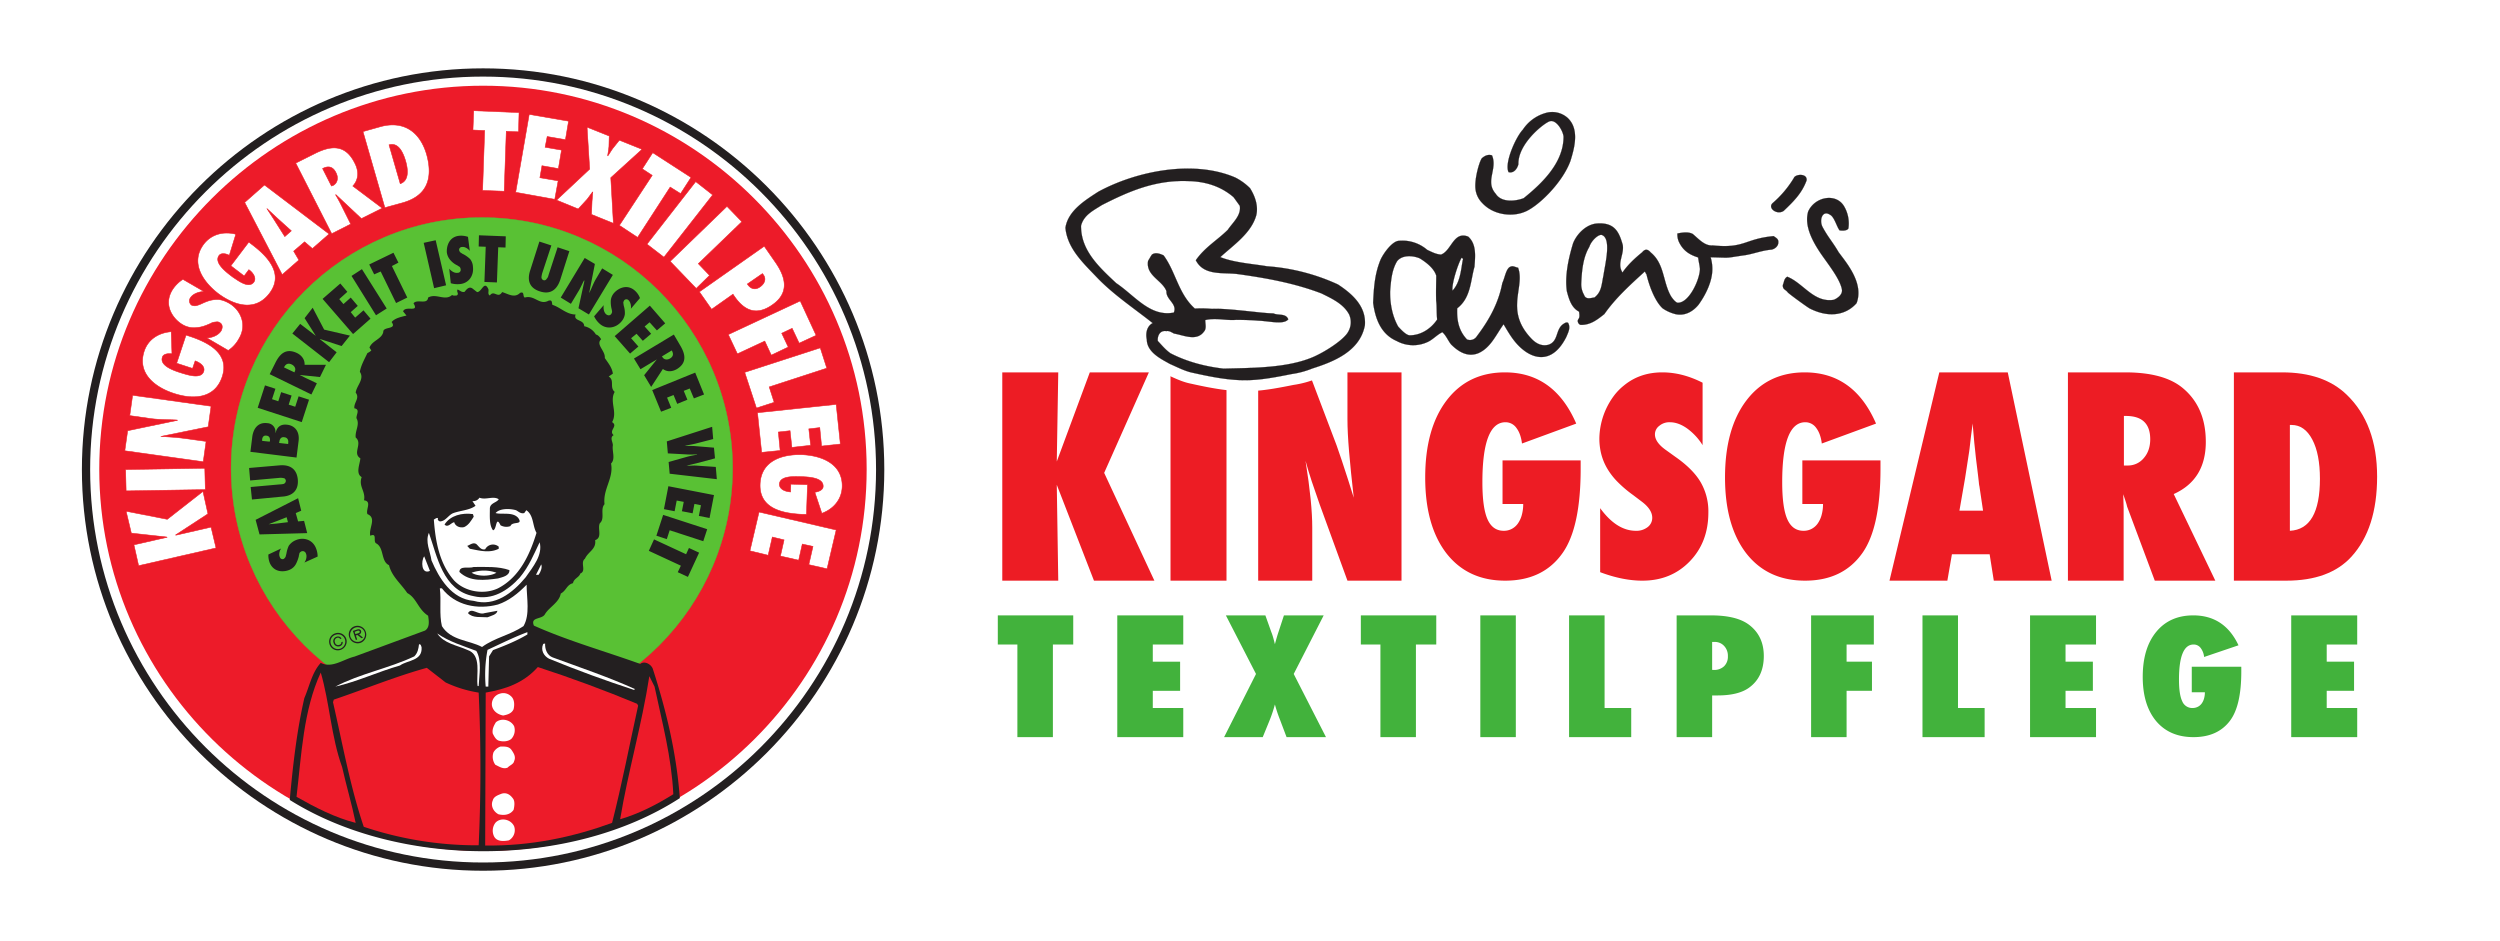 <?xml version="1.0" encoding="UTF-8"?> <svg xmlns="http://www.w3.org/2000/svg" xmlns:xlink="http://www.w3.org/1999/xlink" width="1740" height="655" viewBox="0 0 1740 655"><rect x="0" y="0" width="1740" height="655" fill="#333333" stroke="none"/><defs><clipPath id="clip-Logo"><rect width="1740" height="655"></rect></clipPath></defs><g id="Logo" clip-path="url(#clip-Logo)"><rect width="1740" height="655" fill="#fff"></rect><g id="g10" transform="translate(57 326.5)"><g id="g12" transform="translate(0 -278.93)"><path id="path14" d="M279.237-278.93c153.8,0,279.237,125.439,279.237,279.237S433.032,279.543,279.237,279.543,0,154.1,0,.307,125.439-278.93,279.237-278.93" transform="translate(0 278.93)" fill="#231f20" fill-rule="evenodd"></path><path id="path16" d="M276.364-276.063C427-276.063,549.858-153.2,549.858-2.566S427,270.928,276.364,270.928,2.867,148.071,2.867-2.566s122.861-273.5,273.5-273.5" transform="translate(2.873 281.803)" fill="#fff" fill-rule="evenodd"></path><path id="path18" d="M273.183-272.893c146.718,0,266.959,119.881,266.959,266.962s-119.878,265.689-266.6,265.689c-146.9,0-267.505-118.6-267.505-265.689S126.282-272.893,273.183-272.893" transform="translate(6.054 284.981)" fill="#ed1b29" fill-rule="evenodd"></path><path id="path20" d="M456.344,15.1,450,42.118,462.69,45.2l2.9-12.7,8.164,2-2.539,11.241,12.694,2.9L486.449,37.4l7.435,1.633-2.9,12.694,12.7,2.9,6.348-27.021Zm33.73-19.039-11.6-.363-.181,5.438c-3.262-.179-7.8-1.629-7.8-5.438.363-5.8,9.795-5.262,13.783-5.262,4.173.184,17.048,0,16.685,6.893,0,2.539-3.625,3.807-5.8,3.988L500.051,16c7.979-2.9,13.783-9.432,14.146-18.316.545-16.143-14.328-21.947-28.111-22.491-13.965-.363-28.474,4.354-29.018,20.676-.542,17.23,16.325,20.313,29.926,20.857h2.357ZM455.255-54l2.9,27.569,12.875-1.271-1.268-12.875,8.161-.905,1.271,11.6,13.057-1.452-1.271-11.426,7.619-.9,1.268,12.875,13.057-1.45-2.9-27.569Zm-.723-3.262,12.331-3.991-3.446-10.7L503.5-85.014,498.961-99.16,446.368-82.112ZM441.29-94.987l19.045-8.887,4.533,9.792L476.654-99.7l-4.533-9.613,7.253-3.446,4.9,10.339,11.789-5.441L485-131.8,434.945-108.41ZM457.068-141.6c-3.265,2.357-6.527,1.634-8.884-1.994l10.516-7.253.729.908C461.6-146.857,459.972-143.592,457.068-141.6ZM423.335-126l14.875-10.518c7.072,11.065,15.777,15.6,27.382,7.438,11.789-8.161,9.613-18.861,2.178-29.563l-7.8-11.244-45.159,31.739Zm-10.7-14.507,9.25-9.069-7.8-8.161,30.287-29.2-10.337-10.7L394.5-159.372Zm-22.486-21.763,33.914-43.346-11.789-9.25L378.36-171.34ZM371.83-176.057l22.67-35,7.253,4.533,7.256-11.244L382.351-235,375.1-223.752l6.893,4.533L359.134-184.4Zm-16.864-9.792-1.815-31.736,21.765-19.768L359.134-243.7l-4.349,5.441c-1.271,1.631-2.36,3.628-3.631,5.441l-.179-.182c.363-2.176.723-4.351.908-6.348l.179-7.253-15.414-6.167,1.813,29.2L315.427-201.99l15.054,6.164,6.167-6.709c1.268-1.631,2.539-3.446,3.807-5.078h.184q-.276,3.26-.545,6.527l-.363,9.069Zm-68.01-21.581,27.2,4.9,2.36-12.878-12.7-2.173,1.45-8.342,11.426,1.994,2.176-12.875L307.448-238.8l1.452-7.44,12.694,2.178,2.176-12.875-27.382-4.717Zm-7.979-.726,1.45-41.712,8.524.363.363-13.417L257.756-264.2l-.542,13.42,8.158.363-1.45,41.715ZM198.814-240.44c6.71-1.994,9.974,5.806,11.607,11.429,1.45,5.078,2.721,13.42-3.808,15.6Zm-2.9,43.709,12.516-3.446c8.7-2.539,23.393-9.25,16.5-33.73-4.716-15.961-16.323-23.759-32.644-19.042l-11.606,3.262Zm-37.177-15.051-6.165-12.152c3.626-1.994,7.071-1.631,9.247,2.718,1.813,3.268,1.452,7.256-1.994,9.071ZM194.1-196.368,173.6-211.782c4.354-4.717,4.171-10.7,1.27-16.14-6.528-13.06-16.5-12.152-27.93-6.348l-13.057,6.527L158.916-178.6l13.24-6.709-6.529-13.057c-1.269-2.539-2.539-4.9-3.99-7.256l.18-.182,17.774,16.688ZM126.27-176.6l-6.892-10.879c-1.813-2.9-3.807-5.8-5.621-8.708q3.807,3.54,7.617,7.077l9.431,8.521Zm30.832-1.81-44.977-34.1L98.343-200.359l26.114,50.236,11.608-10.155-3.627-6.167,7.616-6.527,5.441,4.712ZM88.73-156.286l9.249,7.072,3.264-4.354c2.721,1.815,5.623,5.8,3.446,8.706-3.627,4.717-11.063-1.271-14.509-3.444-3.264-2.539-13.782-9.795-9.612-15.235,1.633-1.994,5.259-1.086,7.073,0l4.534-14.691c-8.342-2.173-16.866-.179-22.307,6.893-9.613,12.875-.725,26.114,10.155,34.456,11.245,8.342,25.754,12.7,35.547-.179,10.519-13.783-1.633-26.117-12.514-34.278l-1.815-1.452ZM86.916-97.347a22.961,22.961,0,0,0,7.618-8.524c5.259-8.887,1.632-19.405-7.254-24.48-3.628-2-6.529-2.723-9.612-2.36-3.083.182-5.986,1.268-9.43,2.9a26.482,26.482,0,0,1-3.446,1.268,5.653,5.653,0,0,1-3.445-.36,3.706,3.706,0,0,1-.907-4.9c1.815-3.086,6.348-4.536,9.612-4.536L55.36-146.857a24.13,24.13,0,0,0-7.618,7.8C41.395-128,49.375-118.565,55.178-115.3a15.251,15.251,0,0,0,9.8,1.994c3.264-.182,6.165-1.268,9.792-2.9a6.038,6.038,0,0,1,2.9-.9c1.269-.184,2.176-.363,3.264.36,2.359,1.271,1.995,3.81,1.089,5.625-2,3.262-6.347,4.9-9.975,5.075ZM51.007-88.46,62.07-84.835l1.815-5.256c3.082,1.087,7.071,3.625,5.985,7.253-1.813,5.622-10.882,2.542-14.691,1.45C51.189-82.656,38.857-86.1,41.032-92.633c.726-2.539,4.534-2.718,6.711-2.355L47.2-110.4c-8.706.726-16.142,5.259-18.863,13.783-4.9,15.417,7.8,25.027,20.856,29.2,13.239,4.351,28.474,3.8,33.551-11.789C88-95.532,72.589-103.151,59.713-107.321l-2.178-.726ZM69.506-19.9,71.5-34.051,55.541-36.23c-5.259-.723-10.337-.9-15.416-1.268h-.179l33.006-6.711,2-14.328L20.359-66.153l-2,14.146,13.965,1.994c6.346.908,12.694.726,19.042,1.089l.182.182-34.64,7.256L14.918-27.524Zm1.088,4.533-55.132.908L15.823.406,70.956-.5ZM69.324.769,44.479,20.176,15.823,14.551l3.628,15.235,24.666,2.721.18.182L21.265,37.948,24.53,52.456,78.392,40.123,74.947,25.617l-24.484,5.62-.182-.178L72.77,16.367,69.324.769" transform="translate(14.951 293.696)" fill="#fff" fill-rule="evenodd"></path><path id="path22" d="M456.344,15.1,450,42.118,462.69,45.2l2.9-12.7,8.164,2-2.539,11.241,12.694,2.9L486.449,37.4l7.435,1.633-2.9,12.694,12.7,2.9,6.348-27.021Zm33.73-19.039-11.6-.363-.181,5.438c-3.262-.179-7.8-1.629-7.8-5.438.363-5.8,9.795-5.262,13.783-5.262,4.173.184,17.048,0,16.685,6.893,0,2.539-3.625,3.807-5.8,3.988L500.051,16c7.979-2.9,13.783-9.432,14.146-18.316.545-16.143-14.328-21.947-28.111-22.491-13.965-.363-28.474,4.354-29.018,20.676-.542,17.23,16.325,20.313,29.926,20.857h2.357ZM455.255-54l2.9,27.569,12.875-1.271-1.268-12.875,8.161-.905,1.271,11.6,13.057-1.452-1.271-11.426,7.619-.9,1.268,12.875,13.057-1.45-2.9-27.569Zm-.723-3.262,12.331-3.991-3.446-10.7L503.5-85.014,498.961-99.16,446.368-82.112ZM441.29-94.987l19.045-8.887,4.533,9.792L476.654-99.7l-4.533-9.613,7.253-3.446,4.9,10.339,11.789-5.441L485-131.8,434.945-108.41ZM457.068-141.6c-3.265,2.357-6.527,1.634-8.884-1.994l10.516-7.253.729.908C461.6-146.857,459.972-143.592,457.068-141.6ZM423.335-126l14.875-10.518c7.072,11.065,15.777,15.6,27.382,7.438,11.789-8.161,9.613-18.861,2.178-29.563l-7.8-11.244-45.159,31.739Zm-10.7-14.507,9.25-9.069-7.8-8.161,30.287-29.2-10.337-10.7L394.5-159.372Zm-22.486-21.763,33.914-43.346-11.789-9.25L378.36-171.34ZM371.83-176.057l22.67-35,7.253,4.533,7.256-11.244L382.351-235,375.1-223.752l6.893,4.533L359.134-184.4Zm-16.864-9.792-1.815-31.736,21.765-19.768L359.134-243.7l-4.349,5.441c-1.271,1.631-2.36,3.628-3.631,5.441l-.179-.182c.363-2.176.723-4.351.908-6.348l.179-7.253-15.414-6.167,1.813,29.2L315.427-201.99l15.054,6.164,6.167-6.709c1.268-1.631,2.539-3.446,3.807-5.078h.184q-.276,3.26-.545,6.527l-.363,9.069Zm-68.01-21.581,27.2,4.9,2.36-12.878-12.7-2.173,1.45-8.342,11.426,1.994,2.176-12.875L307.448-238.8l1.452-7.44,12.694,2.178,2.176-12.875-27.382-4.717Zm-7.979-.726,1.45-41.712,8.524.363.363-13.417L257.756-264.2l-.542,13.42,8.158.363-1.45,41.715ZM198.814-240.44c6.71-1.994,9.974,5.806,11.607,11.429,1.45,5.078,2.721,13.42-3.808,15.6Zm-2.9,43.709,12.516-3.446c8.7-2.539,23.393-9.25,16.5-33.73-4.716-15.961-16.323-23.759-32.644-19.042l-11.606,3.262Zm-37.177-15.051-6.165-12.152c3.626-1.994,7.071-1.631,9.247,2.718,1.813,3.268,1.452,7.256-1.994,9.071ZM194.1-196.368,173.6-211.782c4.354-4.717,4.171-10.7,1.27-16.14-6.528-13.06-16.5-12.152-27.93-6.348l-13.057,6.527L158.916-178.6l13.24-6.709-6.529-13.057c-1.269-2.539-2.539-4.9-3.99-7.256l.18-.182,17.774,16.688ZM126.27-176.6l-6.892-10.879c-1.813-2.9-3.807-5.8-5.621-8.708q3.807,3.54,7.617,7.077l9.431,8.521Zm30.832-1.81-44.977-34.1L98.343-200.359l26.114,50.236,11.608-10.155-3.627-6.167,7.616-6.527,5.441,4.712ZM88.73-156.286l9.249,7.072,3.264-4.354c2.721,1.815,5.623,5.8,3.446,8.706-3.627,4.717-11.063-1.271-14.509-3.444-3.264-2.539-13.782-9.795-9.612-15.235,1.633-1.994,5.259-1.086,7.073,0l4.534-14.691c-8.342-2.173-16.866-.179-22.307,6.893-9.613,12.875-.725,26.114,10.155,34.456,11.245,8.342,25.754,12.7,35.547-.179,10.519-13.783-1.633-26.117-12.514-34.278l-1.815-1.452ZM86.916-97.347a22.961,22.961,0,0,0,7.618-8.524c5.259-8.887,1.632-19.405-7.254-24.48-3.628-2-6.529-2.723-9.612-2.36-3.083.182-5.986,1.268-9.43,2.9a26.482,26.482,0,0,1-3.446,1.268,5.653,5.653,0,0,1-3.445-.36,3.706,3.706,0,0,1-.907-4.9c1.815-3.086,6.348-4.536,9.612-4.536L55.36-146.857a24.13,24.13,0,0,0-7.618,7.8C41.395-128,49.375-118.565,55.178-115.3a15.251,15.251,0,0,0,9.8,1.994c3.264-.182,6.165-1.268,9.792-2.9a6.038,6.038,0,0,1,2.9-.9c1.269-.184,2.176-.363,3.264.36,2.359,1.271,1.995,3.81,1.089,5.625-2,3.262-6.347,4.9-9.975,5.075ZM51.007-88.46,62.07-84.835l1.815-5.256c3.082,1.087,7.071,3.625,5.985,7.253-1.813,5.622-10.882,2.542-14.691,1.45C51.189-82.656,38.857-86.1,41.032-92.633c.726-2.539,4.534-2.718,6.711-2.355L47.2-110.4c-8.706.726-16.142,5.259-18.863,13.783-4.9,15.417,7.8,25.027,20.856,29.2,13.239,4.351,28.474,3.8,33.551-11.789C88-95.532,72.589-103.151,59.713-107.321l-2.178-.726ZM69.506-19.9,71.5-34.051,55.541-36.23c-5.259-.723-10.337-.9-15.416-1.268h-.179l33.006-6.711,2-14.328L20.359-66.153l-2,14.146,13.965,1.994c6.346.908,12.694.726,19.042,1.089l.182.182-34.64,7.256L14.918-27.524Zm1.088,4.533-55.132.908L15.823.406,70.956-.5ZM69.324.769,44.479,20.176,15.823,14.551l3.628,15.235,24.666,2.721.18.182L21.265,37.948,24.53,52.456,78.392,40.123,74.947,25.617l-24.484,5.62-.182-.178L72.77,16.367Z" transform="translate(14.951 293.696)" fill="none" stroke="#ed1c24" stroke-miterlimit="2.613" stroke-width="0.362"></path><path id="path24" d="M226.4-227.073c96.135,0,174.541,78.406,174.541,174.541S322.534,122.005,226.4,122.005,51.859,43.6,51.859-52.532,130.266-227.073,226.4-227.073" transform="translate(51.973 330.901)" fill="#59c134" fill-rule="evenodd"></path><path id="path26" d="M226.4-227.073c96.135,0,174.541,78.406,174.541,174.541S322.534,122.005,226.4,122.005,51.859,43.6,51.859-52.532,130.266-227.073,226.4-227.073Z" transform="translate(51.973 330.901)" fill="none" stroke="#4dbd38" stroke-miterlimit="2.613" stroke-width="0.26"></path><path id="path28" d="M210.451-201.1c.545,1.452-.726,3.625,1.087,4.533,2.9-4.173,5.622,2.539,8.524-2.357,3.991,1.087,8.521,4.533,12.515.542,3.262-1.265,1.631,2.541,3.262,3.268,6.893-2,10.158,5.62,16.506,2.173,2.718-.723,2.176,1.089,2.718,2.9,5.443,1.631,9.795,6.709,16.14,6.709-1.81,4.9,5.988,3.265,5.988,8.161a12.372,12.372,0,0,1,8.158,5.8c1.452.182,2.9,1.994,3.631,3.265-3.994,3.81,3.081,7.979,2.539,13.06,2.357,3.441,5.075,6.709,5.62,10.881l-2.9,1.994c4.354,2.72.363,7.435,4.173,10.7-3.81,6.709,2.176,14.143-1.815,21.036,4.536,2.9-2.718,5.8,1.089,9.069-2.9,1.631-.545,4.717-.545,7.072-.723,3.991,2,9.434-1.268,12.7,1.994,10.155-5.8,17.772-4.536,28.29-3.262,3.628.545,9.977-3.262,13.239-1.815,3.631,1.994,9.979-3.265,11.789.908,6.349-4.9,7.982-7.072,12.878-3.628,2.721,1.268,8.525-3.268,10.34-.723,2.717-4.53,3.444-5.075,6.706-4.536,1.271-4.536,5.081-8.527,7.256-1.087,6.167-7.8,9.251-10.881,14.147-1.994,4.169-10.516,1.814-7.8,8.16,23.941,10.7,49.331,17.775,73.993,26.659,3.083-2.358,7.438.182,8.708,3.267,9.25,28.653,16.5,58.4,18.861,90.131-75.627,48.968-195.142,49.15-271.495,1.273,2.177-24.122,4.9-48.061,10.156-70.915,3.628-8.342,5.259-17.772,11.425-24.483,7.8,3.994,15.779-2.538,23.4-4.348l49.149-18.138c3.445-2.177,2.72-6.711,2.175-10.338-7.073-4.533-7.98-12.335-14.508-15.778-4.353-6.53-10.882-11.6-12.7-19.406-5.8-2.538-3.265-12.33-9.068-15.232-2.175-1.453,1.089-7.435-3.99-5.262-1.27-5.259,4.715-12.33-1.995-15.054-1.269-3.262,3.264-8.884-2.358-9.607,1.269-6.349-3.99-9.613-1.632-16.143-4.353-2.539-1.27-8.887-.907-13.057-5.8-3.628,1.815-10.158-3.264-14.512-.545-4.712,3.083-9.066.543-13.42-.181-2.539,2.721-6.167-1.45-6.89-.543-3.988,3.99-7.074.907-10.881.543-4.9,6.347-9.432,2.9-14.509.727-4.354,3.266-8.887,5.26-13.057a8.991,8.991,0,0,0,2.721-1.815l-1.269-1.994c1.812-4.9,8.523-5.8,9.612-10.881-.364-3.991,9.793-1.45,5.8-6.89,2.175-2.723,6.711-3.628,10.339-4.536l-2.36-2.9c1.634-4.351,11.427,1.271,7.256-5.622,2.539-3.265,9.611,1.271,10.155-3.988,5.623-3.268,11.788,2.718,16.685-1.815.908.726,2.177.363,3.266.363,1.811-1.271-.363-2.357.543-4.173,1.632.545,2.721,2.178,4.9,1.634,1.27-1.634,3.085-3.988,5.44-2.357l3.268,2.539c3.262,0,4.9-8.342,7.8-2.176" transform="translate(72.413 354.652)" fill="#231f20" fill-rule="evenodd"></path><path id="path30" d="M167.5-128.6c-1.268,2.36-5.985,2.539-6.167,6.349,0,5.44-.542,11.607,2.176,15.235,2.723-.181,1.815-10.7,5.262-3.446a8.321,8.321,0,0,0,6.89.544c1.271-3.628,9.066-.363,5.441-5.622-3.81-4.533-11.607-2.179-15.777-3.447,2.718-3.265,9.611-3.265,14.146-1.995,1.631.724,3.262,2.717,5.8,1.995l1.45-1.995c5.259,3.626,4.173,10.7,7.074,15.778-4.533,14.691-11.61,30.831-26.843,38.632-9.611,4.533-22.851,2.536-30.469-5.441C126.153-83.8,123.434-99.4,122.345-114.452c1.089-.542,1.632-1.266,2.9-1.087-.544,1.27.363,1.994,1.27,2.357,3.99,0,5.984-4.535,9.431-5.8,5.077-1.813,11.425-1.995,15.416-5.077l-2.178-3.265a5.053,5.053,0,0,0,4.9-2.358c4.351,1.816,9.613-1.449,13.42,1.087" transform="translate(122.614 428.503)" fill="#fff" fill-rule="evenodd"></path><path id="path32" d="M146.371-122.024c-1.813,2.723-3.446,5.8-6.711,7.256-3.083.724-6.165-.726-6.891-3.446-2.177.363-4.353,4.17-6.711,1.631,3.99-6.347,12.332-8.342,19.771-7.256l.542,1.816" transform="translate(126.336 434.08)" fill="#231f20" fill-rule="evenodd"></path><path id="path34" d="M152.315-73.385c12.875,3.08,23.759-3.809,32.1-13.06,6.348-7.616,9.795-16.14,13.783-24.482,2.36,8.884-4.712,17.226-9.792,24.482-9.066,10.882-21.4,20.5-36.09,16.322-15.416-1.268-24.122-15.78-29.38-28.111-.907-6.347-4.534-13.056-1.815-19.223,5.8,16.322,9.612,40.082,31.194,44.072" transform="translate(120.391 440.758)" fill="#fff" fill-rule="evenodd"></path><path id="path36" d="M146.452-109.689a6.124,6.124,0,0,1,9.432-1.813v1.453c-6.53,3.262-13.42,1.268-20.131,0l-1.813-2c1.813-.544,3.991-2.72,6.348-1.27,1.994,1.815,3.262,4.354,6.164,3.628" transform="translate(134.234 444.416)" fill="#231f20" fill-rule="evenodd"></path><path id="path38" d="M123.66-99.147c-5.985,2.717-6.346-6.893-3.99-10.158l3.99,10.158" transform="translate(118.578 448.928)" fill="#fff" fill-rule="evenodd"></path><path id="path40" d="M159.667-99.245h-1.815l3.631-7.251c.905,1.994-.363,5.256-1.815,7.251" transform="translate(158.199 451.743)" fill="#fff" fill-rule="evenodd"></path><path id="path42" d="M166.043-103.392c.182,3.989-4.9,4.9-7.979,5.8-9.25,1.268-19.587,2.538-26.843-4.536.183-4.714,6.714-2.175,9.976-3.446,8.342,0,17.23-.541,24.846,2.178" transform="translate(131.51 452.627)" fill="#231f20" fill-rule="evenodd"></path><path id="path44" d="M152.709-102.847c-4.354,2.717-13.06,2.717-17.23,0a25.5,25.5,0,0,1,17.23,0" transform="translate(135.778 453.898)" fill="#fff" fill-rule="evenodd"></path><path id="path46" d="M182.643-70.6c-9.066,6.166-19.947,7.979-28.834,14.509-9.25-4.9-21.583-4.354-27.93-14.509-2-8.161-.362-17.775-1.45-26.3h1.45c9.25,11.967,24.846,15.051,38.993,11.244,7.619-2.541,14.146-7.8,19.95-13.783,0,9.244,2.539,20.855-2.178,28.835" transform="translate(124.702 458.824)" fill="#fff" fill-rule="evenodd"></path><path id="path48" d="M154.7-90.373c-.36,2.721-4.351,3.445-6.89,4.533-3.991-.363-10.521.726-13.6-2.9,2.539-4.351,7.072,1.632,11.6,0l8.887-1.631" transform="translate(134.507 467.901)" fill="#231f20" fill-rule="evenodd"></path><path id="path50" d="M169.567-81.314c-7.619,4.533-15.777,7.8-23.941,10.879l-2.718,4.354-.545,21.04h-1.815a92.081,92.081,0,0,1,1.271-25.572c9.432-4.355,18.5-8.888,27.748-12.331v1.631" transform="translate(140.5 475.346)" fill="#fff" fill-rule="evenodd"></path><path id="path52" d="M150.728-70.344c3.988,6.711,1.994,16.685,1.631,24.483h-.726c-1.268-7.8,3.265-21.759-7.253-25.206-7.255-3.265-16.143-4.355-20.858-11.426,8.344,5.8,17.773,8.524,27.206,12.149" transform="translate(123.794 475.799)" fill="#fff" fill-rule="evenodd"></path><path id="path54" d="M162.035-78.961c-.179,3.991,1.452,8.164,5.262,9.614,19.221,7.071,38.629,13.6,57.127,21.944l-.366.726c-19.947-6.527-39.9-13.783-59.3-21.763-3.81-2-5.8-5.988-4.173-9.977.182-.544.905-.544,1.45-.544" transform="translate(160.364 479.338)" fill="#fff" fill-rule="evenodd"></path><path id="path56" d="M148.135-76.465c.543,9.429-9.793,8.7-15.053,12.513C117.848-59.6,103.34-52.707,88.106-49.261c17.228-9.069,37.36-12.7,54.952-21.04,2.357-2.357,2.9-5.259,3.263-8.342,1.271-.544,1.633,1.453,1.815,2.178" transform="translate(88.3 479.564)" fill="#fff" fill-rule="evenodd"></path><path id="path58" d="M245.924-45.237l.723,1.271c-5.985,27.2-11.244,54.588-18.137,81.609-27.385,9.976-56.582,16.141-88.321,15.778l.363-106.453c13.6-2.36,26.3-6.532,36.274-17.777q35.09,11.428,69.1,25.572" transform="translate(140.497 487.508)" fill="#ed1b29" fill-rule="evenodd"></path><path id="path60" d="M165.637-60.379A84.889,84.889,0,0,0,188.67-53.3c1.631,35,1.631,71.273,0,106.274a247.3,247.3,0,0,1-79.98-12.876C99.259,12.165,94-17.4,87.291-46.6l.543-1.812c21.581-7.256,42.437-15.961,64.744-22.128l13.059,10.158" transform="translate(87.483 487.781)" fill="#ed1b29" fill-rule="evenodd"></path><path id="path62" d="M106.347-3.074c2.9,12.878,6.711,25.572,9.431,38.81-14.328-3.625-28.11-10.7-41.169-18.135,3.446-29.2,4.717-60.21,16.866-86.508,6.167,21.04,7.254,44.8,14.871,65.833" transform="translate(74.773 489.415)" fill="#ed1b29" fill-rule="evenodd"></path><path id="path64" d="M211.048-60.382c5.259,24.846,11.786,48.784,13.057,74.9-11.607,7.253-23.938,13.6-37,17.409,5.441-33.007,15.051-65.47,20.31-99.565l3.628,7.256" transform="translate(187.522 490.686)" fill="#ed1b29" fill-rule="evenodd"></path><path id="path66" d="M155.639-59.766c2.72,2.178,2.72,6.167,1.994,9.25-1.452,3.082-4.533,3.811-7.253,4.352-3.81-.724-7.074-3.08-7.8-6.89A7.592,7.592,0,0,1,148.2-61.4,7.582,7.582,0,0,1,155.639-59.766ZM158-38.729a8.917,8.917,0,0,1-1.815,8.708c-2.176,1.994-5.8,2.172-8.521,1.449-2.357-.545-3.628-3.265-4.533-5.078-.545-2.9.723-5.442,2.176-7.8,3.807-3.265,10.337-1.816,12.694,2.718Zm-1.815,16.506c1.452,2.176,3.268,4.715,1.815,7.8-.363,2.175-3.083,2.9-4.533,4.533-3.083,1.27-5.8-.726-8.524-1.994a9.3,9.3,0,0,1-1.268-8.706,8.951,8.951,0,0,1,4.9-3.988C151.469-24.58,154.371-24.762,156.181-22.224Zm1.092,33.915c1.45,1.994.9,5.619.36,7.8-2.539,3.626-6.709,3.989-10.518,3.084-3.444-1.816-5.622-5.8-3.988-9.611.723-2.9,3.988-3.81,6.164-4.717C152.918,7.158,155.457,9.152,157.273,11.692ZM158,30.913a8.144,8.144,0,0,1-3.625,9.794c-3.81.726-9.069,1.09-10.7-3.625a9.02,9.02,0,0,1,1.268-8.527c3.446-3.989,10.7-2.718,13.057,2.358" transform="translate(142.822 496.597)" fill="#fff" fill-rule="evenodd"></path><path id="path68" d="M336.327-1.275l22.31,10.339L356.458,13.6l7.074,3.265L371.331,0l-7.074-3.265-1.994,4.355L339.955-9.254Zm5.262-10.519,7.253,2.36,2-6.166L374.23-7.984l2.723-8.342L346.3-26.3Zm8.342-34.456-3.083,15.959,7.435,1.45,1.452-7.435,4.9.908-1.271,6.527,7.435,1.453,1.271-6.527,4.533.9-1.45,7.435,7.435,1.453,3.086-15.962Zm.908-8.706,32.825,3.81-.729-8.527-13.239-.9c-2.539-.182-4.9.182-7.072,0,2.357-.542,4.533-1.089,6.893-1.634l12.875-3.444-.723-7.437-13.241-1.089c-2.357-.182-4.714,0-7.074-.182,2.36-.542,4.717-.905,7.074-1.45l12.694-3.265L380.4-87.6,348.842-77.444l.723,8.342,13.241.726c2.72.179,4.9,0,7.074,0v.179c-2,.366-4.173.729-6.893,1.452L350.11-63.119Zm-12.152-58.218,6.167,15.054,7.072-2.72-2.9-7.072,4.533-1.815,2.539,6.167,7.074-2.9-2.539-6.167,4.17-1.631,2.9,6.89,7.074-2.72-6.167-15.235Zm6.709-23.4,6.893-4.17c1.268,2.176,1.268,4.17-1.271,5.622-1.815,1.089-4.17.908-5.259-1.089Zm-7.435,21.218,8.161-12.51c2.9,2.176,6.348,1.994,9.613.179,7.253-4.354,6.164-10.337,2.357-16.685l-4.354-7.435L325.99-135.117l4.533,7.435,7.256-4.354c1.45-.9,2.9-1.628,4.173-2.536l-8.887,11.063Zm-25.39-35.361,10.7,12.149,5.8-4.9-5.078-5.8,3.81-3.083,4.351,4.9,5.8-4.9-4.536-5.078,3.446-2.9,5.08,5.622,5.8-4.9-10.7-12.331ZM298.245-164.5a16.106,16.106,0,0,0,3.988,5.262c4.533,3.988,10.881,3.081,14.87-1.452a9.948,9.948,0,0,0,2.539-5.259,16.859,16.859,0,0,0-.723-5.8c-.184-.726-.184-1.452-.363-2.178a3.793,3.793,0,0,1,.723-1.813,2.024,2.024,0,0,1,2.9,0c1.452,1.268,1.994,4.17,1.634,5.985l6.348-7.435a13.087,13.087,0,0,0-3.628-5.262c-5.622-4.9-11.789-1.271-14.328,1.631a9.192,9.192,0,0,0-2.357,5.441,20.457,20.457,0,0,0,.542,5.625,10.69,10.69,0,0,1,.363,2.176,3.281,3.281,0,0,1-.723,1.631c-.908,1.089-2.357.908-3.444,0-1.636-1.45-2-4.17-1.636-6.346Zm-23.217-13.054L282.1-173.2l4.9-8.161c1.631-2.539,2.72-5.262,4.17-7.979h.366l-4.173,19.224,7.253,4.351L311.3-193.331l-7.435-4.538-4.17,7.074c-2,3.265-3.086,6.711-4.9,10.158l3.988-20.313-7.074-4.17Zm-2.176-35-6.346,19.405a4.823,4.823,0,0,1-1.271,2.539,1.815,1.815,0,0,1-2.357.908,2.2,2.2,0,0,1-1.271-2.176,18.014,18.014,0,0,1,.545-2.723l6.348-19.221-8.342-2.723L253.81-196.6c-1.271,3.81-2.9,11.607,6.527,14.691,9.613,3.265,13.06-4.173,14.33-7.979l6.346-19.95ZM230.6-188.074l.908-24.483,5.075.182.182-7.8-18.679-.726-.182,7.8,4.9.184-.9,24.483Zm-32.1.545a16.907,16.907,0,0,0,6.708.545c5.988-.726,9.432-5.985,8.708-11.97a9.3,9.3,0,0,0-2-5.441,21.19,21.19,0,0,0-4.9-3.446c-.544-.179-1.088-.723-1.815-1.087a3.5,3.5,0,0,1-.905-1.631,1.955,1.955,0,0,1,1.994-2.178c2-.363,4.355,1.271,5.441,2.72l-1.268-9.792a14.6,14.6,0,0,0-6.35-.726c-7.255.905-8.706,7.979-8.341,11.789a10.248,10.248,0,0,0,2.538,5.259,14.339,14.339,0,0,0,4.534,3.446c.725.363,1.269.905,1.813,1.087a3.218,3.218,0,0,1,.725,1.815,2.058,2.058,0,0,1-2.175,2.357c-2.177.36-4.535-1.271-5.8-2.9Zm-3.266,1.45-7.254-31.373-8.342,1.813,7.254,31.557Zm-27.021,8.527-10.7-21.947,4.533-2.357-3.444-6.89-16.866,8.161,3.445,6.89,4.535-1.994,10.7,21.947Zm-14.327,7.614-17.229-27.382-7.254,4.715,17.047,27.385Zm-23.4,17.777,12.15-10.7-4.895-5.806-5.8,5.078-3.083-3.807,4.9-4.351-4.9-5.8-5.079,4.533-2.9-3.446,5.622-5.078-4.9-5.8-12.332,10.7Zm-2.176,1.087-17.955-4.173-7.979-15.233-5.624,7.253,7.8,12.333-10.882-8.342-5.44,6.711L113.8-132.579l5.259-6.893-11.606-9.066v-.179l15.053,4.9ZM89.681-125.5l-7.255-3.446c1.089-2.357,2.9-3.265,5.44-1.994,1.815.908,3.083,2.9,1.995,4.9Zm21.944-5.262H96.752c.182-3.625-1.994-6.527-5.259-8.158-7.617-3.628-11.969.36-15.233,7.072l-3.808,7.616,29.016,14.146,3.808-7.8-7.617-3.628-4.351-2.173,14.146,1.45Zm-16.866,39.9,5.078-15.6-7.255-2.357-2.357,7.253-4.534-1.45,2-6.348-7.255-2.357-2,6.348-4.352-1.452,2.358-7.253-7.256-2.36-5.076,15.6Zm-22.307,13.6-5.26-.545v-.9c.182-1.813,1.089-3.083,3.083-2.72,2,.182,2.539,1.813,2.358,3.625Zm12.875,1.634-6.346-.726.181-.723c.182-2,1.269-3.628,3.445-3.265,2.177.179,3.083,1.994,2.721,3.988Zm5.8,9.432,1.451-11.61c.907-7.8-3.989-10.879-7.979-11.242-4.354-.545-7.074,1.45-7.979,5.622h-.182a5.924,5.924,0,0,0-5.622-6.711c-7.074-.908-9.974,4.717-10.52,9.795L59.03-70.19ZM58.849-50.241l20.313-1.813a7.84,7.84,0,0,1,2.9.182c.726,0,1.452.542,1.632,1.813a2.36,2.36,0,0,1-1.451,2.178,12.337,12.337,0,0,1-2.721.36L59.211-45.7,60.118-37l20.856-1.995c3.991-.183,11.789-1.814,11.063-11.788-.907-10.158-9.068-10.337-12.876-9.976L58.124-58.946Zm26.3,29.018-7.435.908q-2.992.268-5.986.544c1.815-.729,3.628-1.453,5.623-2.178l6.891-2.721Zm7.073-16.685L62.657-22.853,65.378-12.7l33.189-.907L96.39-22.13l-4.171.363-1.632-5.8L94.4-29.2Zm13.6,40.626a15.682,15.682,0,0,0-1.451-6.532c-2.54-5.44-8.706-7.251-14.147-4.712A10.79,10.79,0,0,0,85.69-4.719,20.745,20.745,0,0,0,84.058.9c-.182.544-.363,1.27-.543,1.994a4.934,4.934,0,0,1-1.27,1.453,1.961,1.961,0,0,1-2.721-1.271c-.907-1.812-.18-4.533.907-5.986L71.544,1.267a14.288,14.288,0,0,0,1.088,6.164c3.266,6.893,10.52,5.985,13.965,4.354a8.927,8.927,0,0,0,4.171-3.991,24.063,24.063,0,0,0,1.995-5.44c0-.727.363-1.268.363-1.995a3.371,3.371,0,0,1,1.45-1.27A2.351,2.351,0,0,1,97.659.54c.907,2,.182,4.718-1.088,6.349l9.25-4.17" transform="translate(58.252 337.088)" fill="#231f20" fill-rule="evenodd"></path><path id="path70" d="M104.209-79.37l-.473-1.575,1.575-.633c.746-.3,1.649-.344,1.888.317.393,1.076-1.074,1.341-1.888,1.573Zm2.52.154a1.772,1.772,0,0,0,1.417-2.362c-.4-1.281-1.749-1.305-2.834-.943l-2.833.943,2.046,6.3.944-.315-.944-2.834,1.1-.315,2.834,2.2,1.1-.313Zm.63,5.038a5.327,5.327,0,0,1-6.614-3.3,5.294,5.294,0,0,1,3.464-6.455,5.2,5.2,0,0,1,6.455,3.3A5.152,5.152,0,0,1,107.358-74.178Zm.315.945a6.083,6.083,0,0,0,3.778-7.711,6.1,6.1,0,0,0-7.557-3.938,5.952,5.952,0,0,0-3.934,7.715A6.165,6.165,0,0,0,107.673-73.234ZM94.559-76.258a2.738,2.738,0,0,0-3.463-1.26,3.16,3.16,0,0,0-2.047,4.249,3.328,3.328,0,0,0,4.251,2.36,2.757,2.757,0,0,0,2.047-3.147l-.945.315c.158.943-.314,1.575-1.417,1.887a2.231,2.231,0,0,1-2.992-1.73,2.307,2.307,0,0,1,1.418-3.15,1.692,1.692,0,0,1,2.2.787Zm-.945,7.083A5.185,5.185,0,0,1,87.16-72.48a5,5,0,0,1,3.306-6.455,5.035,5.035,0,0,1,6.455,3.147A5.229,5.229,0,0,1,93.614-69.175Zm.315.788A6.182,6.182,0,0,0,97.864-76.1,6.033,6.033,0,0,0,90.15-79.88a6.014,6.014,0,0,0-3.934,7.555,6,6,0,0,0,7.714,3.938" transform="translate(86.133 473.13)" fill="#231f20" fill-rule="evenodd"></path></g></g><g id="g10-2" data-name="g10" transform="translate(694.473 147.297)"><g id="g12-2" data-name="g12" transform="translate(0 -77.005)"><path id="path14-2" data-name="path14" d="M106.307,94.943H64.26L38.376,28.223l1.032,66.72H.445V-50.024H39.407L38.376,12.011,61.361-50.024h41.111L71.362,19.924l34.945,75.019" transform="translate(2.669 238.905)" fill="#ed1c24"></path><path id="path16-2" data-name="path16" d="M56.136,94.943H17.17V-50.024H56.136V94.943" transform="translate(103.032 238.905)" fill="#ed1c24"></path><path id="path18-2" data-name="path18" d="M25.886,94.943V-50.024h35.32L80.462.766c1.043,3,2.224,6.432,3.548,10.315q1.98,5.8,4.382,13.4l4.015,12.739Q90.263,18.383,89.14,5T88.017-17.5v-32.52h37.628V94.943H88.017L68.634,41.713q-3.045-8.538-5.494-15.974c-1.633-4.977-3.06-9.694-4.292-14.2Q61.27,26.812,62.4,38.154t1.119,19.864V94.943H25.886" transform="translate(155.334 238.905)" fill="#ed1c24"></path><path id="path20-2" data-name="path20" d="M96.31,11.231h54.378v5.824q0,40.581-12.429,58.422Q124.711,94.941,98.18,94.943q-26.077,0-40.924-19.033Q42.489,56.686,42.493,23.132q0-33.991,14.854-53.58Q72.2-50.022,97.991-50.024q34.2,0,49.614,35.649L109.855-.513q-.842-6.831-3.876-10.817a9.241,9.241,0,0,0-7.613-3.986q-16.075,0-16.072,41.752,0,17.742,3.552,25.768t11.3,8.032a11.76,11.76,0,0,0,5.608-1.33,12.112,12.112,0,0,0,4.252-3.76,18.839,18.839,0,0,0,2.705-5.87,27.979,27.979,0,0,0,.985-7.708H96.31V11.231" transform="translate(254.982 238.905)" fill="#ed1c24"></path><path id="path22-2" data-name="path22" d="M60.364,89.036V44.491q11.485,15.74,24.852,15.744a12.62,12.62,0,0,0,8.225-2.581,8.042,8.042,0,0,0,3.175-6.483c0-3.734-2.307-7.4-6.913-10.956L83.35,35.4a83.978,83.978,0,0,1-10.837-9.189,47.235,47.235,0,0,1-7.288-9.422A38.97,38.97,0,0,1,61.111,6.779a44,44,0,0,1-1.3-10.873,51.054,51.054,0,0,1,4.671-20.473,51.933,51.933,0,0,1,5.415-9.108,39,39,0,0,1,7.1-7.289q11.026-9.05,26.627-9.061,13.92,0,28.029,7.2V.617a41.244,41.244,0,0,0-10.837-11.668q-6.071-4.266-11.959-4.266a10.815,10.815,0,0,0-7.38,2.534,7.38,7.38,0,0,0-2.991,5.888c0,3.737,2.643,7.461,7.941,11.132l6.166,4.437q12.332,8.587,17.662,17.647a40.5,40.5,0,0,1,5.418,21.189q0,20.646-12.987,34.036t-32.892,13.4q-13.734,0-29.428-5.907" transform="translate(358.874 238.905)" fill="#ed1c24"></path><path id="path24-2" data-name="path24" d="M126.117,11.231H180.5v5.824q0,40.581-12.433,58.422Q154.5,94.941,127.976,94.943q-26.06,0-40.91-19.033Q72.3,56.686,72.3,23.132q0-33.991,14.858-53.58,14.848-19.574,40.636-19.576,34.211,0,49.606,35.649L139.662-.513q-.847-6.831-3.883-10.817a9.227,9.227,0,0,0-7.6-3.986q-16.079,0-16.079,41.752,0,17.742,3.554,25.768c2.37,5.348,6.126,8.032,11.3,8.032a11.694,11.694,0,0,0,5.6-1.33,12.156,12.156,0,0,0,4.266-3.76,18.811,18.811,0,0,0,2.7-5.87,28.12,28.12,0,0,0,.984-7.708H126.117V11.231" transform="translate(433.844 238.905)" fill="#ed1c24"></path><path id="path26-2" data-name="path26" d="M201.518,94.943H161.246l-2.9-18.373H132.1l-3.173,18.373H88.651L123.326-50.024h47.637ZM153.771,46.234,151.255,29.36a16.061,16.061,0,0,1-.383-2.527c-.128-1.374-.765-6.815-1.951-16.312-.128-1.061-.291-2.509-.474-4.357S148.01,2,147.7-.823L146.5-14.5c-.127,1.312-.31,2.782-.528,4.4s-.455,3.4-.693,5.341c-.438,3.876-.748,6.553-.93,8.058-.2,1.506-.31,2.406-.383,2.716l-2.7,17.531-3.938,22.678h16.444" transform="translate(531.963 238.905)" fill="#ed1c24"></path><path id="path28-2" data-name="path28" d="M208.975,94.943H166.843L147.592,43.4a34.159,34.159,0,0,0-.984-3.471c-.456-1.433-1.04-3.154-1.714-5.151l.274,9.553V94.943H106.391V-50.024H146.3q26.333,0,39.414,10.424,16.626,13.318,16.645,37.931,0,26.29-22.333,36.334ZM145.35,14.8h2.625a14.251,14.251,0,0,0,11.212-5.164q4.484-5.151,4.485-13.122,0-16.206-16.918-16.208h-1.4V14.8" transform="translate(638.411 238.905)" fill="#ed1c24"></path><path id="path30-2" data-name="path30" d="M122.891,94.943V-50.024h33.636q28.849,0,44.935,15.588,21.114,20.372,21.114,56.985,0,36.07-17.847,55.677Q189.5,94.95,159.315,94.943ZM161.85,60.235q20.919-1.028,20.929-36.17,0-17.336-5.323-27.368-5.333-10.113-14.4-10.126h-1.2V60.235" transform="translate(737.421 238.905)" fill="#ed1c24"></path><path id="path32-2" data-name="path32" d="M38.336,58.872H13.626V-5.593H0V-25.864H52.5V-5.593H38.336V58.872" transform="translate(0 383.88)" fill="#42b23c"></path><path id="path34-2" data-name="path34" d="M11.879,58.872V-25.864H57.8V-5.593H36.589V6.367H55.607V26.64H36.589V38.6H57.8V58.872H11.879" transform="translate(71.279 383.88)" fill="#42b23c"></path><path id="path36-2" data-name="path36" d="M93.418,58.872H65.984l-4.561-12.08a96.606,96.606,0,0,1-3.555-10.654,97.75,97.75,0,0,1-3.912,11.587L49.394,58.872H22.5L44.712,14.906,23.74-25.864H51.232l4.087,11.477a36.344,36.344,0,0,1,1.272,3.737c.419,1.419.838,3.034,1.276,4.828q1.477-5.491,2.49-8.455l3.789-11.587h27.67L70.961,14.906,93.418,58.872" transform="translate(134.995 383.88)" fill="#42b23c"></path><path id="path38-2" data-name="path38" d="M74.426,58.872H49.719V-5.593H36.093V-25.864H88.587V-5.593H74.426V58.872" transform="translate(216.581 383.88)" fill="#42b23c"></path><path id="path40-2" data-name="path40" d="M72.678,58.872H47.972V-25.864H72.678V58.872" transform="translate(287.86 383.88)" fill="#42b23c"></path><path id="path42-2" data-name="path42" d="M100.05,58.872H56.8V-25.864h24.71V38.6H100.05V58.872" transform="translate(340.806 383.88)" fill="#42b23c"></path><path id="path44-2" data-name="path44" d="M92.2,58.872H67.489V-25.864H91.426q17.891,0,26.541,6.6,10.183,7.783,10.191,21.633,0,15.078-10.84,22.492-7.411,4.977-21.275,4.988H92.2Zm0-46.816,1.123.054a9.94,9.94,0,0,0,7.171-2.552,9.224,9.224,0,0,0,2.662-7,9.932,9.932,0,0,0-2.607-7.14,8.661,8.661,0,0,0-6.636-2.8H92.2V12.055" transform="translate(404.978 383.88)" fill="#42b23c"></path><path id="path46-2" data-name="path46" d="M105.56,58.872h-24.7V-25.864h43.662V-5.593H105.56V6.367h17.665V26.64H105.56V58.872" transform="translate(485.193 383.88)" fill="#42b23c"></path><path id="path48-2" data-name="path48" d="M135.182,58.872H91.931V-25.864h24.71V38.6h18.54V58.872" transform="translate(551.646 383.88)" fill="#42b23c"></path><path id="path50-2" data-name="path50" d="M102.625,58.872V-25.864h45.924V-5.593H127.328V6.367h19.026V26.64H127.328V38.6h21.221V58.872H102.625" transform="translate(615.815 383.88)" fill="#42b23c"></path><path id="path52-2" data-name="path52" d="M147.956,9.868h34.475v3.409q0,23.747-7.876,34.19-8.586,11.41-25.413,11.405-16.545,0-25.961-11.132-9.352-11.223-9.352-30.846,0-19.863,9.418-31.309t25.767-11.448q21.685,0,31.466,20.819L156.543,3.085a12.289,12.289,0,0,0-2.461-6.344,6,6,0,0,0-4.831-2.334q-10.183,0-10.191,24.422,0,10.376,2.261,15.074a7.476,7.476,0,0,0,7.165,4.7,8.018,8.018,0,0,0,3.555-.784,7.5,7.5,0,0,0,2.7-2.194,10.521,10.521,0,0,0,1.714-3.45,15.162,15.162,0,0,0,.62-4.51h-9.116V9.868" transform="translate(683.04 383.88)" fill="#42b23c"></path><path id="path54-2" data-name="path54" d="M128.591,58.872V-25.864h45.926V-5.593H153.293V6.367h19.03V26.64h-19.03V38.6h21.224V58.872H128.591" transform="translate(771.628 383.88)" fill="#42b23c"></path><path id="path56-2" data-name="path56" d="M356-72.034c8.667,7.766,5.042,20.94,2.2,30.146-5.746,15.8-23.521,32.6-32.356,35.659-8.244,3.252-21.111,2.213-29.03-6.356a16.377,16.377,0,0,1-4.711-9.906c-.777-7.821,3.347-20.874,4.754-21.483,1.736-1.463,4.077-2.644,6.757-1.744,4.021,9.564-5.061,18.012,2.548,26.69,4.357,6.928,15.311,4.813,19.54,3.056,13.283-10.7,27.481-24.739,27.707-42.241.26-3.45-5.021-13.465-10.176-11.048-4.922,2.223-21.673,16-21.257,29.7-.657,2.661-2.917,6.526-6.834,5.5-3.084-6.319,5.134-24.539,9.9-29.516A28.273,28.273,0,0,1,341-75.239a16.185,16.185,0,0,1,15,3.205ZM135.2-22.873c3.311,5.232,5.874,12.079,4.357,18.723-3.435,12.586-15.948,20.855-25.045,29.231,9.451,3.876,22.869,4.715,32.451,6.373A142.01,142.01,0,0,1,196.4,44.125c10.363,6.8,19.756,15.478,18.72,28.411-3.361,17.95-21.413,25.377-36.524,30.146-37.3,10.511-56.045,9.006-82.672,3.026-5.7-1.032-11.168-3.967-16.583-6.326-5.4-3.092-15.832-7.857-15.973-16.791-.97-4.466-.029-9.436,4.087-11.587C54.68,60.842,39.9,51.1,28.317,38.874,18.724,28.836,8.07,18.894,6.725,4.692,8.5-7.257,20.54-14.516,29.455-20.35,55.977-34.833,96-42.88,125.021-30.267A40.119,40.119,0,0,1,135.2-22.873Zm-11.482,6.224c1.477,1.987,2.873,3.978,4.361,6.038,1.09,6.735-4.9,11.572-8.349,16.688-7.4,7.328-15.919,12.068-22.264,21.173,5.517,10.811,18.322,8.452,28.662,9.564,20.091,2.76,40.016,6.352,58.795,13.535,6.8,3.384,15.354,7.165,19.284,14.712a13.248,13.248,0,0,1-.646,11.923c-2.705,5.208-14.978,13.458-24.214,17.542-18.161,7.884-42.587,7.62-62.539,8.182-12.739-1.465-25.392-4.729-36.983-10.69-3.562-2.527-6.035-5.644-8.82-8.561-.42-2.888,1.108-7.664,5.9-6.869,2.079-.43,3.737.882,5.44,1.714,6.512,1.035,15.627,5.677,20.78-1.371,1.922-2.123.915-5.2.9-8.047,7.741-1.75,14.282.511,21.786-.153,5.458.08,9.527.117,15.182.591,7.5.23,17.677,3.051,20.812-.967-1.775-4.394-6.972-2.46-10.369-4.113-7.395.1-31.317-3.708-42.569-3.118A83.41,83.41,0,0,0,96.81,60.9C85.325,50.706,83.553,35.41,75.047,23.889c-2.465-1.16-5.579-2.352-8.1-.577-1.017,1.386-1.775,2.917-2.7,4.387-1.773,10.245,9.9,13.428,12.776,21.063-.354,6.046,7.679,8.586,5.156,14.906-16.543,3.274-27.252-11.88-40.137-20.481C30.06,31.976,17.394,20.334,17.572,3.244,19.5-4.332,26.374-7.468,32.066-11.15c18.048-9.171,36.578-17.495,59.505-16.7C103.457-27.685,114.472-24.6,123.719-16.649ZM258.5,20.032c3.227,1.506,6.217,3.11,9.644,3.292,7.322-2.691,8.609-16.542,18.89-12.506,6.093,5.4,4.78,14.373,4.39,20.918-2.8,9.6-2.457,21.687-12.05,28.968-.361,8.736,1.24,15.751,6.815,21.68a5.586,5.586,0,0,0,6.942-2.327c8.882-11.7,15.077-23.389,17.684-36.964,1.848-3.9,2.636-10.563,5.9-11.42,1.721-.722,3.387.591,5.032.778,5.13,13.771-9.717,29.65,9.465,49.565,3.136,3.219,6.975,5.243,11.591,4.095,7.114-2.261,4.934-10.282,10.111-14.238,1-.656,2.367-1.761,3.647-1.058,1.928,3.4.1,6.582-1.167,9.7-8.557,17.108-20.1,16.188-28.7,10.125C319.4,85.436,315.6,78.37,311.671,71.81c-5.36,7.391-9.017,16.5-17.79,20.219-7.479,2.858-13.862-1.287-18.774-6.217-2.206-2.807-3.395-6.129-6.046-8.487-3.667,1.714-6.461,5.05-10.132,6.764a23.926,23.926,0,0,1-21.6-.595,26.616,26.616,0,0,1-2.541-1.265c-9.429-5.4-12.6-15.7-13.9-25.323.482-10.95,1.174-20.521,5.265-30.238,2.4-5.013,8.011-12.349,12.273-12.885A26.382,26.382,0,0,1,258.5,20.032Zm136.063-3.606c1.258,6.8-4.287,12.987-.138,19.368,3.442-5.1,8.619-9.955,13.7-14.075,2.2-2.716,4.134-1.986,5.947.117,9.746,8.008,8.353,20.649,14.2,30.621,1.119,1.6,2.508,3.519,4.211,4.339,7.811.93,15.69-15.552,15.872-23.536-.536-4.186-.652-3.683-1.28-7.941-5.1-1.656-10.369-4.109-13.527-11.226a12.841,12.841,0,0,1-.893-5.451c3.6-.73,7.605-1.335,10.687.343,4.131,3.445,8.317,8.441,13.877,7.952,22.417,2.3,21.968-4.568,42.441-6.475,1.331,1.105,3.427,1.808,3.227,4.266.055,2.436-1.951,4.485-4.656,5.134-6.381.482-12.189,2.8-18.121,3.81-15.653,2.213-8.452,1.9-24.345,1.521a28.058,28.058,0,0,1,1.181,8.678c-.134,8.477-4.761,17.666-9.614,24.368-3.373,4.12-8.8,7.937-15.675,6.6a27.53,27.53,0,0,1-9.225-4.058c-4.864-4.357-9.09-14.311-11.318-23.791-.529-.438-.606-1.331-1.222-1.842-9.848,9.017-20.166,18.234-28.1,29.588-4.788,3.767-9.564,7.687-16.5,7.5-1.236-.223-2.643-2.29-1.645-3.84,1.255-1.494.748-3.482.583-5.341-5.462-2.844-7.044-8.806-8.506-14.2-1.517-10.6,1.072-22.624,4.273-33.235,2.3-6.144,8.67-13.064,16.159-13.891,12.911-1.149,15.916,6.06,18.395,14.7ZM380.051,9.669c6.8,2.406,2.472,19.46,1.133,28.2-1.367,6.545-1.265,11.34-6.2,15.277-2.647.39-6.107,1.758-7.318-1.787a14.791,14.791,0,0,1-1.943-8.123c.4-9.152,1.316-18.092,5.629-25.311,1.255-4.175,6.359-8.944,8.7-8.259ZM253.332,25.949c4.306,2.625,9.972,6.917,11.485,12.068-.043,5.853-.262,10.673-.069,17.411.511,3.858.189,7.62.682,13.108-4.307,6.406-11.376,11.018-19.106,10.974-2.443-.018-6.046-3.927-8.033-6.106-3.96-7.044-5.7-15.6-5.6-24.477.577-7.2,1.054-14.567,4.8-20.918,3.635-4.795,11.522-3.957,15.835-2.06Zm29.891,1.393c-1.2,6.691-1.728,15.277-7.07,21.049-.893-4.558,4.062-19.234,6.26-22.843C283.343,25.949,283.7,26.321,283.223,27.342ZM522.56-28.342c.6-5.094-7.875-4.423-8.86-1.652a72.735,72.735,0,0,1-14.785,17.5c-3.664,3.42,3.045,8.514,7.657,5.415C513.682-13.8,519.351-19.518,522.56-28.342Zm-13.053,78.02c-1.568-2.217-3.665-1.871-3.464-5.225.948-2.115.748-4.376,3.063-5.725C520.226,43.1,527.573,57.087,541.52,54.79c2.68-1.13,6.344-3.737,5.615-7.339-1.477-7.427-9.425-17.21-14.748-24.947-5.451-8.131-11.631-19.051-8.714-29.15,4.612-10.417,19.726-13.228,25.176-3.3a23.51,23.51,0,0,1,2.808,15.029c-.838,1.626-3.847,1.736-6.144,1.367C543.379,3.628,541.9-2.91,538.84-4.423,533.407-8,531.073-.314,533.863,4.485c3.883,7.124,6.836,10.041,10.975,17.154,5.36,7.325,17.774,21.509,12.506,35.473-7,8.033-18.8,10.713-32.688,3.657C522.687,59.639,511.385,51.465,509.507,49.679Z" transform="translate(40.354 83.581)" fill="none" stroke="#fff" stroke-linecap="round" stroke-miterlimit="2.613" stroke-width="2.025"></path><path id="path58-2" data-name="path58" d="M220.323,55l.011-.084.08-1.021.084-1.021.1-1.016.106-1.014.113-1.021.124-1.021.138-1.021.146-1.02.157-1.021.175-1.032.186-1.017.2-1.025.215-1.029.233-1.031.245-1.021.27-1.035.281-1.032.3-1.028.321-1.04.343-1.043.361-1.028.383-1.04.4-1.039.5-1.222.39-.777.314-.62.331-.609.357-.631.364-.627.376-.62.4-.627.408-.62.423-.63.438-.631.448-.616.464-.62.477-.613.489-.612.5-.6.514-.594.536-.583.536-.573.562-.568.576-.554.591-.547.612-.528.631-.511.664-.5.693-.474.725-.463.766-.438.817-.4.878-.376.941-.328,1-.262,1.09-.2,1.167-.084.882-.055.876-.025.878-.011.876.022.871.033.872.054.864.077.86.1.864.117.847.138.849.153.846.193.838.2.832.219.824.244.82.273.809.285.8.31.8.329.788.346.78.372.769.383.758.423.748.427.744.445.729.474.715.484.7.511.693.529.5.394.029.014.3.139.295.134.285.139.277.127.266.128.27.128.259.12.248.105.241.1.237.1.222.1.222.091.216.084.207.069.193.073.063.029.31-.375.358-.445.379-.5.4-.561.427-.613.464-.649.488-.693.522-.725.565-.751.612-.784.664-.792.744-.813.817-.809.916-.8,1.02-.784,1.145-.729,1.265-.656,1.386-.558,1.48-.409,1.557-.255,1.59-.084,1.6.1,1.575.244,1.557.4,2.779.966,1.9,1.787.817.857.751.9.693.916.623.944.569.966.5.971.449.973.39.985.343.974.291.966.245.966.212.96.163.941.143.93.106.918.08.9.054.886.04.864.019.857v.838l-.007.82-.025.806-.029.773-.037.765-.043.736-.048.715-.048.689-.044.656-.048.642-.04.609-.091,1.4-.453,1.611-.2.784-.2.82-.19.849-.186.876-.193.911-.186.937-.186.966-.2.985-.2,1-.215,1.032-.223,1.046-.237,1.068-.259,1.076-.277,1.1-.306,1.113-.335,1.123-.361,1.13-.409,1.148-.441,1.149-.489,1.148-.536,1.159-.587,1.157-.649,1.148-.7,1.138-.777,1.123-.828,1.113-.908,1.086-.973,1.057-.317.31.007.2.03.631.04.612.05.591.059.576.069.562.084.558.088.528.105.522.117.5.12.492.132.474.146.474.157.455.164.448.175.434.189.43.12.245.449-.62.729-1.029.71-1.031.7-1.029.681-1.031.656-1.029.646-1.031.624-1.029.609-1.02.587-1.04.576-1.028.554-1.032.532-1.028.522-1.044.5-1.039.482-1.039.467-1.046.448-1.046.43-1.061.405-1.058.4-1.064.376-1.069.354-1.072.339-1.086.321-1.087.3-1.1.281-1.105.27-1.119.247-1.123.413-2.068.5-1.086L310.7,46l.1-.255.113-.292.117-.328.12-.346.124-.383.131-.4.143-.419.134-.438.153-.467.15-.474.16-.488.168-.5.182-.522.19-.526.207-.546.223-.547.236-.569.27-.572.292-.595.329-.609.364-.62.419-.646.482-.649.547-.656.639-.656.733-.646.846-.624.948-.554,1.043-.485.641-.207.7-.237,1.211-.267,1.171-.117,1.072.019.963.091.835.157.711.171.6.175.493.163.39.124.3.113.2.062.007.011,4.645.681,1.991,6.1.452,1.871.31,1.853.179,1.812.073,1.761-.019,1.72-.087,1.67-.132,1.619L336.8,52.1l-.2,1.539-.208,1.494-.211,1.47-.2,1.418-.187,1.4-.16,1.367-.128,1.335-.088,1.309-.044,1.287.007,1.258.065,1.24.117,1.228.183,1.226.262,1.217.339,1.233.423,1.25.529,1.283.645,1.313.773,1.36.912,1.4,1.075,1.454,1.247,1.513,1.455,1.6.142.139.193.178.182.182.187.164.178.146.175.15.175.134.164.117.164.109.153.109.146.084.142.091.143.073.127.065.124.051.117.048.117.048.1.036.1.025.094.025.091.019.1.018.087.011.088.007h.1l.094.011.1-.011.106-.007.117-.011.069-.007.051-.073.073-.128.1-.189.109-.241.12-.3.134-.347.153-.412.157-.452.176-.5.186-.547.212-.6.23-.631.262-.67.3-.722.336-.748.39-.783.441-.8.511-.821.583-.827.656-.832.736-.813.82-.773.977-.809.5-.332.2-.128.256-.171.317-.212.394-.245.459-.266.54-.28.623-.292.736-.291.846-.256.113-.029-.167-.237-.42-.652-.39-.656-.357-.657-.34-.66-.317-.645-.291-.645-.277-.642-.259-.635-.241-.63-.222-.62-.216-.62-.193-.6-.193-.595-.178-.591-.168-.576-.164-.561L355.406,59l-.149-.536-.142-.529-.273-1.014-.212-1.6-.12-1.188-.1-1.182-.073-1.188-.048-1.185-.022-1.185,0-1.185.019-1.173.048-1.185.065-1.178.084-1.174.1-1.173.117-1.178.139-1.167.153-1.156.167-1.167.183-1.153.2-1.156.2-1.142.227-1.137.23-1.142.244-1.119.252-1.119.262-1.116.27-1.108.281-1.1.288-1.094.288-1.072.3-1.08.3-1.054.3-1.057.4-1.342.4-.991.343-.806.375-.791.4-.8.427-.784.452-.765.467-.762.5-.759.529-.74.543-.736.565-.718.595-.7.62-.7.638-.686.66-.667.689-.656.715-.634.733-.62.758-.595.784-.583.809-.558.839-.525.857-.5.889-.474.915-.449.937-.4.96-.376.995-.339,1.01-.292,1.039-.244,1.069-.2,1.134-.157,1.578-.117L385.038.5l1.4.022L387.813.6l1.345.135,1.316.208,1.291.277,1.255.335,1.225.412,1.182.482,1.138.547,1.086.62,1.035.675.97.729.912.784.849.809.784.857.715.868.66.893.6.9.554.908.5.916.459.919.427.912.386.911.361.9.325.9.316.882.288.893.274.878.262.872.383,1.312.2,1.342.048.456.448-.372.19-.212.9-.875,1.032-.82,1.188-.748,1.342-.62,1.494-.438,1.576-.2,1.561.036,1.477.273,1.327.445,1.159.557,1,.61.868.656.748.656.667.667.161.175.675.583,1.112,1.072,1.029,1.1.959,1.13.879,1.16.809,1.173.74,1.185.674,1.185.617,1.2.554,1.181.511,1.185.459,1.178.43,1.156.386,1.142.361,1.129.336,1.113.32,1.094.3,1.064.288,1.05.285,1.029.277,1,.273.977.277.948.273.911.288.893.292.857.306.828.314.8.328.77.343.736.245.473.066-.065.429-.525.449-.577.444-.638.453-.686.448-.718.434-.759.415-.78.409-.806.383-.82.365-.827.335-.832.31-.82.285-.8.247-.8.219-.755.186-.722.153-.675.113-.612.08-.547.033-.361-.077-.576-.073-.492-.069-.419-.055-.376-.058-.317-.059-.339-.018-.1-.175-.073-.612-.292-.623-.31-.631-.329-.62-.346-.634-.364-.635-.4-.627-.419-.624-.438-.624-.474-.62-.492-.612-.522-.6-.554-.594-.577-.577-.6-.565-.638-.562-.664-.532-.685-.525-.711-.5-.744-.481-.769-.467-.791-.441-.82-.419-.85-.536-1.156-.252-.765-.131-.394-.128-.415-.132-.449-.131-.474-.128-.484-.117-.511-.113-.547-.1-.562-.09-.583-.077-.62-.051-.649-.025-.681,0-.715.04-.748.693-6.107,5.848-1.167.372-.073.383-.073.4-.073.4-.063.416-.073.415-.065.434-.062.441-.066.444-.05.449-.059.463-.036.473-.044.482-.029.482-.019.5-.018h1.021l.525.018.529.04.543.051.551.065.55.08.562.091.576.132.576.134.583.175.591.178L451.9,8l.587.237.591.274,1.2.627,1.086.911.442.387.429.383.42.372.4.365.4.357.386.346.379.335.365.329.354.31.346.3.335.285.328.262.314.247.3.237.285.208.274.193.262.175.233.142.233.138.2.1.189.1.157.066.153.062.12.036.106.036.091.019.073.007.065.011h.109l.864-.048,2.552.237,1.744.128,1.611.084,1.5.036h1.367l1.276-.036,1.167-.063,1.094-.094,1.02-.117.948-.146.912-.164.875-.183.857-.211.849-.226.857-.248.882-.273.894-.288.947-.321.985-.329,1.039-.358,1.113-.353,1.148-.376,1.24-.372,1.295-.365,1.367-.365,1.458-.346,1.532-.339,1.622-.317,1.714-.291,1.815-.273,1.9-.237,5.068-.529,2.571,2.054.073.05.182.12.292.2.383.262.455.34.547.419.6.536.674.667.675.809.656.977.583,1.119.457,1.258.31,1.324.127,1.338-.018.941-.019.893-.182,1.233-.273,1.192-.4,1.142-.51,1.064-.583,1-.656.907-.71.843-.766.762-.821.693-.857.62-.893.547-.93.474-.947.419-.985.346-1.44.394-1.228.109-.467.044-.474.055-.474.065-.474.073-.474.08-.492.084-.492.091-.493.1-.492.109-.511.114-.51.117-.518.127-.521.128-.529.128-.546.134-.529.139-.547.146-1.112.291-.572.147-.577.146-.583.146-.583.146-.583.153-.609.139-.612.146-.62.139-.62.134-.638.128-.645.117-.74.138-1.513.219-1.258.182-1.149.164-1.028.157-.941.142-.846.132-.777.127-.7.1-.65.1-.6.091-.583.1-.547.073-.547.069-.536.058-.54.051-.547.048-.547.025-.547.029-.547.019h-1.138l-.595-.011-.528-.007v.044l-.007.43-.018.438-.019.226-.029.784-.062,1.039-.1,1.032-.128,1.021-.146,1.02-.182,1-.208,1-.23.984-.255.985-.273.966-.292.966-.317.948-.328.948-.346.93-.365.93-.375.911-.39.893-.413.9-.419.887-.427.863-.438.857-.448.849-.463.839-.467.82-.482.809-.481.8-.489.784-.5.769-.5.755-.5.748-.511.729-.646.9-.557.678-.445.507-.459.5-.482.5-.5.5-.514.492-.536.485-.554.469-.568.474-.591.459-.62.445-.635.438-.652.419-.678.412-.7.384-.719.371-.733.346-.765.335-.784.3-.809.273-.821.244-.849.23-.868.183-.879.153-.893.12-.915.084-.93.043h-.937l-.948-.036-.955-.08-.962-.131-1.025-.172-.58-.134-.405-.1-.4-.1L435,78.5l-.394-.12-.39-.12-.4-.117-.383-.128-.376-.128-.386-.138-.383-.142-.379-.147-.372-.149-.372-.153L430.8,77l-.369-.153-.361-.164-.364-.175-.358-.172-.361-.171-.357-.187-.35-.182-.356-.189-.346-.193-.347-.189-.346-.2-.339-.2-.339-.2-.343-.207-.336-.212-.331-.208-.868-.576-1.061-.984-.656-.675-.631-.682-.6-.714-.583-.726-.562-.739-.539-.766-.525-.777-.511-.791-.5-.814-.478-.827-.47-.839-.452-.857-.441-.863-.434-.879-.419-.893-.405-.9-.394-.911-.386-.923-.371-.937-.369-.936-.291-.788-.707.678-.9.847-.893.863-.889.857-.882.857-.876.868-.867.875-.857.863-.853.887-.843.882-.827.886-.828.893-.809.9-.8.9-.787.911-.78.912-.77.93-.758.93-.74.937-.733.951-.715.945-.7.966-1.364,1.914-1.316,1.05-.455.354-.47.369-.474.36-.485.376-.5.383-.511.383-.525.383-.522.383-.553.383-.562.384-.583.383-.591.372-.612.375-.627.365-.645.354-.667.346-.679.339-.71.317-.719.31-.751.3-.762.274-.784.244-.806.23-.82.208-.839.175-.86.153-.868.12-.89.087-.9.055-.915.029-1.732-.018-.314-.08-.018.05-.153.413-.153.394-.15.36-.142.357-.138.339-.135.325-.132.3-.119.281-.117.273-.11.259-.244.591-1.04,1.987-.974,1.7-1.014,1.616-1.043,1.531-1.086,1.44-1.127,1.35-1.163,1.265-1.207,1.167-1.251,1.086-1.283,1-1.331.889-1.363.8-1.39.693-1.422.595-1.44.492-1.455.384-1.454.28-1.448.187-1.444.069-1.429-.007-1.4-.1-1.375-.175-1.349-.266L338.2,108l-1.281-.394-1.247-.455-1.21-.5-1.182-.547-1.145-.6-1.1-.638-1.08-.667-1.039-.711-.857-.627-.8-.62-.78-.631-.751-.634-.729-.65-.708-.656L323.605,99l-.664-.67-.638-.679-.62-.681-.6-.686-.58-.693-.558-.693-.547-.689-.525-.694-.517-.7-.176-.244-.163.244-.554.8-.562.794-.595.792-.616.8-.638.784-.667.791-.7.773-.729.777-.769.766-.8.74-.838.725-.883.715-.922.681-.962.656-1,.62-1.05.591-1.084.547-1.25.558-1.16.419-1.057.321-1.061.262-1.065.2-1.058.157-1.057.087-1.044.048-1.035-.018-1.014-.066-1.01-.109-.988-.153-.963-.2-.937-.237-.915-.273-.893-.31-.872-.339-.838-.365-.82-.39-.8-.412-.777-.438-.75-.444-.729-.474-.7-.474-.69-.492-.667-.511L279.84,101l-.631-.522-.609-.528-.595-.525-.576-.54-.568-.54-.872-.871-.568-.73-.277-.375L274.882,96l-.248-.364-.241-.357-.222-.346-.226-.335-.073-.117-.157.117-.369.273-.383.274-.394.273-.412.281-.424.285-.444.285-.455.273-.474.28-.5.273-.511.267-.489.226-.794.372-.882.375-.883.347-.9.316-.9.285-.9.256-.912.236-.915.2-.916.172-.922.146-.926.12-.927.091-.922.062-.93.048-.926.011-.926-.022-.919-.036-.926-.073-.915-.091-.919-.117-.911-.146-.9-.172-.908-.2-.893-.23-.89-.248-.886-.281-.878-.31-.864-.328-.857-.365-.849-.394-.835-.419-.481-.262-.967-.438-1.312-.675L237,95.093l-1.214-.777-1.163-.809L233.5,92.65l-1.057-.9-1.006-.93-.952-.962-.9-1-.853-1.021-.8-1.046-.252-.357-.04.134-.762,1.878-.857,1.8-.937,1.744-1.025,1.659-1.1,1.586L221.8,96.752l-1.225,1.44-1.28,1.367-1.335,1.295-1.375,1.228-1.418,1.167-1.444,1.105-1.477,1.046-1.5,1-1.524.937-1.535.886-1.553.85-1.568.8-1.567.759-1.579.718-1.575.685-1.579.646-1.571.62-1.557.583-1.557.565-1.535.54-1.517.51-1.5.493-1.167.364-.182.08-.493.193-.492.189-.492.187-.5.178-.5.182-.5.175-.5.175-.5.161-.5.164-.511.164-.507.157-.507.153-.511.146-.518.146-.507.139-.51.134-.518.128-.514.132-.518.127-.513.117-.522.117-.518.113-.517.11-.518.1-.522.1-.525.1-.514.091-.525.083-.522.088-.522.073-.284.048-2.264.449-2.41.473-2.33.445-2.264.419-2.2.39-2.152.369-2.1.335-2.067.3-2.031.274-2,.248-1.991.2-1.98.171-1.969.139-1.969.1-1.969.066L138.4,125l-1.991-.019-2.012-.054-2.039-.1-2.071-.138-2.1-.172-2.14-.23-2.191-.255-2.243-.3-2.3-.347-2.374-.39-2.444-.429-2.53-.464-2.611-.521-2.713-.558-2.814-.6-2.8-.621-.5-.1-.679-.146-.671-.157-.66-.164-.652-.171-.641-.183-.638-.193-.624-.2-.62-.207-.612-.212-.606-.215-.6-.23-.587-.231-.583-.226-.576-.237-.573-.237-.561-.236-.554-.237-.554-.248-.54-.237-.54-.237-.532-.245-.529-.236-.521-.237-.511-.237-.514-.237-.5-.226-.5-.23-.485-.219-.488-.218-.485-.212-.846-.383-.839-.474-.51-.28-.562-.311-.6-.328-.626-.346-.664-.372-.686-.393-.711-.413-.736-.438-.747-.456-.759-.482-.777-.51-.784-.54-.787-.565-.788-.591-.8-.631-.788-.656-.783-.7-.77-.748-.758-.783-.74-.832-.719-.882-.681-.941-.656-.992-.61-1.05L64.12,97l-.5-1.156-.423-1.222-.35-1.276-.259-1.312-.175-1.35-.026-.553-.105-.583-.091-.642-.077-.635-.054-.641-.044-.652-.019-.65,0-.656L62.012,85l.044-.664.062-.663.088-.686.113-.674.138-.675.157-.675.193-.685.223-.689.255-.679.007-.007L62.1,78l-1.241-.936-1.25-.937-1.262-.952-1.273-.955-1.273-.967-1.28-.966-1.283-.966-1.287-.985-1.287-.984-1.291-1-1.287-1L46.8,66.325,45.517,65.3,44.23,64.265l-1.28-1.047-1.276-1.057L40.4,61.081,39.14,60l-1.254-1.1-1.251-1.124L35.4,56.645,34.17,55.5l-1.214-1.159-1.2-1.185-1.192-1.2L29.43,50.767l-.9-.93-.9-.941-.919-.941L25.8,47l-.919-.959-.93-.974-.93-.991-.93-1-.93-1.02-.926-1.032-.922-1.046L18.4,38.913l-.9-1.083-.893-1.1-.871-1.13-.864-1.153-.839-1.174-.817-1.2-.795-1.232-.769-1.258L10.922,28.3l-.7-1.324-.667-1.349-.631-1.381-.583-1.415L7.8,21.375l-.489-1.483-.437-1.514L6.5,16.828,6.179,15.25l-.255-1.612-.306-2.6.434-2.421.35-1.5.423-1.44.5-1.411.558-1.36L8.5,1.588,9.172.323,9.894-.9l.762-1.174.8-1.13L12.293-4.3l.864-1.047.893-1.006.908-.974.93-.93.948-.9.959-.878.97-.835.977-.813.977-.783.988-.759.977-.736.981-.711.97-.685.966-.675.952-.645.941-.631.926-.609.9-.595.882-.572.857-.566,1.134-.74,2.917-1.549,2.767-1.375,2.833-1.33,2.895-1.283,2.957-1.226,3.012-1.174,3.063-1.112L55.759-30.5l3.161-.991,3.2-.93,3.238-.868,3.263-.8,3.3-.718,3.322-.65,3.34-.565,3.358-.482,3.38-.412,3.38-.317,3.387-.23,3.387-.128,3.384-.044,3.384.063,3.369.157,3.355.273,3.336.372,3.307.5,3.285.61,3.257.729,3.212.846,3.173.985,3.128,1.123,3.209,1.306.66.335.4.211.413.227.4.218.409.226.408.237.4.237.4.248.4.244.4.256.394.255.394.26.4.262.39.273.387.274.389.274.387.284.383.281.379.292.379.291.372.3.375.3.361.3.364.31.365.31.357.321.354.321.354.316.35.329.346.329.339.335.908.922.806,1.283.361.606.357.616.354.631.346.645.34.656.331.667.317.675.31.693.3.7.288.714.273.726.262.729.252.748.233.765.218.769.2.78.182.784.168.813.142.809.128.82.1.843.079.835.059.857.021.857V-1.2l-.029.882-.054.886-.091.887-.12.893-.157.893-.222,1.072-.489,1.641-.513,1.469-.569,1.429-.631,1.4-.674,1.35-.719,1.3-.762,1.28-.8,1.218-.831,1.2-.857,1.16-.883,1.129-.907,1.084-.926,1.064-.937,1.032-.96,1.014-.959.974-.977.955-.974.941-.985.911-.984.893-.143.128.332.055,1.031.164,1.029.157,1.039.153,1.043.157,1.046.142,1.044.146,1.043.146,1.046.139,1.035.134,1.036.15,1.031.142,1.021.138,1.014.147,1.006.157.991.142.989.168.576.087,1.313.091,1.728.146,1.714.164,1.714.193,1.706.2,1.692.226,1.7.248,1.685.262,1.677.285,1.67.3,1.662.331,1.655.347,1.648.353,1.641.384,1.637.4,1.633.413,1.622.437,1.615.456,1.612.463,1.6.492,1.6.5,1.59.522,1.586.536,1.572.558,1.578.565,1.561.591,1.561.6,1.549.61,1.546.638,1.547.646,1.531.656,2.1.93,1.543,1.032,1.039.7,1.043.73,1.032.747,1.028.763,1.014.788,1.014.8,1,.832.988.857.97.882.952.9.933.941.911.966.109.117ZM534.567-14.784l.054-.029,1.312-.591,1.35-.511,1.367-.43,1.385-.335,1.4-.262,1.422-.168,1.44-.08,1.44.011,1.459.105,1.44.218,1.458.321,1.422.427,1.422.54,1.385.664,1.331.784,1.295.893,1.221,1.025,1.149,1.13L560.4-9.836l.966,1.335.784,1.326.346.638.273.528.273.54.256.546.255.554.237.558.237.565.218.577.2.583.2.583.2.59.182.591.164.612.146.613.147.609.127.627.128.62.109.641.091.635.073.642.073.645.055.656.036.656.018.656.019.664-.019.667V9.3l-.036.675-.054.674-.055.686-.073.681-.292,2.308-1.44,2.275-1.057,1.178-1.13.918-1.113.686-1.075.5-1,.354-.966.255-.894.175-.856.105-.219.018.164.248.383.62.4.645.4.66.4.682.2.329.273.353.528.722.583.765.62.828.675.875.675.933.71.967.748,1.017.729,1.058.766,1.094.748,1.142.747,1.177.748,1.218.729,1.262.73,1.3.693,1.331.656,1.385.639,1.411.6,1.463.528,1.491.511,1.535.438,1.582.365,1.615.291,1.66.2,1.7.109,1.732.019,1.76-.109,1.787-.219,1.813-.346,1.812-.474,1.823-1.039,3.092-1.878,2.041-.911.937-.985.893-1,.857-1.039.813-1.094.766-1.113.718-1.148.667-1.185.62-1.221.566-1.258.511-1.258.456-1.312.4-1.312.347-1.367.28-1.367.23-1.385.164-1.4.1-1.422.05-1.422-.014-1.458-.073-1.459-.139-1.458-.2-1.477-.255-1.478-.321-1.494-.372-1.5-.438-1.494-.5-1.5-.554-1.513-.62-1.513-.681-1.677-.82-.565-.332-.383-.245-.4-.255-.4-.273-.456-.291L525,72.388l-.493-.346-.528-.369-.547-.383-.566-.4-.583-.408-.6-.427-.62-.442-.62-.452-.638-.456-.62-.459-.638-.463-.638-.467-.62-.456-.62-.453-.583-.448-.6-.445-.565-.43-.547-.412-.511-.4-.51-.39-.456-.364-.438-.357-.419-.335-.4-.329-.383-.335-.748-.694-.437-.546-.091-.074-.292-.222-.437-.325-.583-.484-.711-.675-.765-.893-.748-1.112L505.8,55.86l-.438-1.356-.255-1.353L505,51.85l.036-2.406.656-1.579.036-.1.055-.175.073-.273.109-.36.128-.467.182-.566.218-.656.292-.748.383-.827.474-.887.62-.922.748-.912.875-.853.966-.777,4.156-2.687,4.959,2.1,1.331.645,1.276.693,1.222.722,1.167.743,1.13.77,1.076.784,1.039.779,1.021.784.966.777.948.766.93.747.893.73.875.7.857.67.839.65.8.6.8.554.766.522.765.467.729.427.711.364.693.329.675.273.656.218.638.182.638.135.656.094.656.044.693.007.364-.025-.036-.1-.2-.528-.237-.562-.274-.594-.291-.62-.346-.65-.346-.664-.383-.685-.4-.7-.438-.718-.455-.734-.456-.736-.493-.747-.492-.759-.528-.762-.529-.777-.528-.774-.547-.783-.547-.788-.566-.784-.547-.784-.565-.784-.566-.78-.565-.783-.565-.788-.547-.784-.547-.773-.547-.765-.566-.814-.565-.853-.547-.831-.547-.857-.547-.883-.565-.893-.547-.922-.547-.941-.547-.955-.529-.977-.528-.991-.529-1.021-.492-1.032-.492-1.046-.474-1.075-.438-1.086-.438-1.113-.4-1.127-.365-1.152-.346-1.167-.31-1.182-.291-1.207-.237-1.221-.183-1.247-.163-1.258-.091-1.276L521.9,5.78l.019-1.312.073-1.324.128-1.331.054-.274-.364.346-.656.638-.657.642-.674.634-.656.638-1.258,1.2-1.44.864-1.058.528-1.075.423-1.094.31-1.094.216-1.094.132-1.058.036L508.953,8.1l-1-.109-.985-.183-.947-.255-.912-.31-.882-.365-.857-.419-.832-.485-.784-.536-.765-.6-.729-.667-.7-.748-.65-.828-.59-.911L497.789.657l-.438-1.112-.32-1.222-.183-1.295-.018-1.367.182-1.4.375-1.356.537-1.287.71-1.184.8-1.058.82-.835.729-.641.474-.438.474-.434.485-.448.463-.449.474-.455.467-.456.463-.463.467-.474.455-.474.445-.474.455-.484.438-.482.438-.492.437-.492.42-.493.437-.5.4-.5.419-.5.4-.5.4-.511.383-.511.383-.511.365-.511.364-.511.365-.517.346-.514.346-.518.329-.511.328-.517.31-.522.092-.172.182-.375.729-1.167.821-.948.82-.783.839-.638.82-.528.821-.427.8-.357.8-.292.784-.244.8-.193.8-.147.8-.109.8-.062.82-.03.838.03.857.069.875.132.893.189.931.262.93.357.966.455.966.583.948.722.911.864.857,1.01.711,1.153.583,1.254.4,1.331.236,1.342.055,1.324-.128,2.024-.747,1.965-.384.959-.4.937-.42.93-.273.558ZM317.344-20.537l.007.273.036.331.044.288.065.274.084.255.1.256.138.285.187.31.251.357.693.847.445.637.077.1.077.08.091.083.1.074.124.079.153.08.182.091.219.1.251.08.288.083.324.074.361.062.383.044.409.036.434.018.452.011.467-.011.47-.025.482-.036.477-.055.474-.065.474-.073.467-.091.444-.087.424-.1.412-.109.375-.109.23-.073.223-.183,1.2-.984,1.188-1,1.189-1.02,1.174-1.032,1.156-1.046L335.8-22.5l1.127-1.075,1.105-1.087,1.083-1.094,1.054-1.108,1.025-1.116.995-1.13.955-1.137.927-1.149.882-1.159.838-1.167.8-1.167.75-1.174.708-1.178.66-1.184.609-1.185.551-1.192.506-1.192.445-1.2.4-1.2.339-1.2.281-1.211.23-1.225.168-1.222.105-1.24.044-1.192,0-.019-.055-.182-.073-.23-.1-.262-.117-.292-.135-.31-.157-.321-.175-.316-.175-.317-.193-.31-.128-.2-.459.328-.667.5-.7.554-.74.613-.754.645-.78.7-.792.736-.794.765-.792.813-.792.839-.769.857-.75.882-.73.9-.7.918-.667.93-.624.941-.58.93-.528.937-.478.922-.415.912-.365.893-.295.868-.237.834-.179.806-.123.763-.051.74-.021,2-.467,1.7-.321.94-.379.937-.449.96-.528.962-.627.977-.729.985-.861.966-1.006.94-1.182.883-1.356.791-1.539.631-1.677.427-1.775.186-1.8-.083Zm-.988-24.181.273-.736.485-1.262.507-1.228.525-1.222.547-1.2.562-1.174.568-1.148.58-1.12.587-1.086.6-1.057.6-1.021.616-.977.62-.937.638-.912.656-.863.689-.832.212-.248.117-.16.474-.679.488-.656.5-.646.514-.638.525-.609.543-.612.551-.591.566-.576.576-.554.583-.546.6-.54.606-.51.616-.5.627-.484.638-.474.653-.455.66-.449.656-.427.675-.412.685-.39.689-.383.689-.365.715-.346.707-.335L341-74.4l.722-.31.733-.292.736-.273.748-.266.744-.244.748-.237.678-.19.733-.193.748-.163.748-.139.748-.109.743-.08.748-.062.748-.036.748-.011.736.011.74.036.736.05.733.084.722.1.722.123.718.15.708.171.7.182.7.208.693.237.682.248.671.274.666.291.66.31.653.329.641.357.631.36.624.394.6.413.6.415L367-71.8l.729.583,1.189,1.142,1.054,1.156.959,1.2.868,1.24.765,1.287.678,1.306.581,1.33.5,1.339.412,1.341.332,1.339.259,1.342.193,1.326.132,1.324.083,1.3.022,1.3-.019,1.272-.062,1.261-.1,1.241-.131,1.228-.164,1.2-.182,1.192-.216,1.167-.23,1.142-.247,1.13-.26,1.094-.27,1.083-.277,1.061-.284,1.02-.285.992-.285.966-.284.937-.354,1.152-.726,1.874-.75,1.743-.806,1.721-.875,1.7-.926,1.674-.977,1.663-1.017,1.63-1.065,1.6-1.108,1.575-1.134,1.561-1.167,1.524-1.192,1.491-1.218,1.47-1.24,1.422L356.653-8.76,355.381-7.4,354.1-6.088,352.81-4.822,351.523-3.59l-1.3,1.185-1.286,1.141L347.644-.18,346.356.859l-1.276.985-1.266.93-1.261.875-1.254.809-1.243.759-1.247.693-1.251.638-1.265.565-1.084.419-.955.354-1.094.358-1.105.317-1.123.285-1.141.236-1.157.208-1.17.164-1.174.132-1.2.079-1.2.055-1.217.007L321.464,9.7l-1.226-.074L319,9.518l-1.236-.157-1.243-.2-1.24-.233-1.251-.295L312.8,8.3l-1.237-.376-1.236-.434L309.1,7.013l-1.214-.539-1.2-.583L305.5,5.252,304.33,4.56l-1.152-.748-1.127-.8-1.1-.868-1.072-.919L298.836.239l-.773-.8-.194-.182L297.5-1.11l-.357-.376-.346-.39-.339-.394-.321-.4-.321-.413-.3-.419-.295-.419-.281-.42-.273-.437-.266-.438-.248-.445-.248-.448-.233-.456-.226-.456-.215-.467-.2-.47-.2-.473-.182-.478-.179-.482-.167-.492-.153-.485-.153-.492-.135-.5-.132-.492-.117-.511-.113-.511-.1-.511-.1-.511-.077-.511-.094-.674-.091-1.13L291-17.252l-.011-1.044.022-1.039.055-1.035.079-1.032.1-1.028.12-1.032.142-1.014.153-1.01.179-1,.182-.992.2-.977.211-.955.219-.941.23-.93.241-.893.247-.872.245-.856.255-.82.267-.806.259-.765.273-.725.273-.722.288-.685.3-.675.317-.664.372-.685.456-.737.635-.875,1.072-1.137.576-.384.182-.149.572-.434.62-.423.671-.427.715-.4.773-.384.824-.353.878-.321.945-.262.988-.212,1.04-.135,1.075-.058,1.115.036,1.123.132,1.12.215,4.484,1.306.281.729ZM156.006,63.08l.8.044.66.018h2.264l1.539.686.048.018.113.019.171.025.219.029.255.026.3.029.339.036.375.029.416.044.441.036.489.055.528.073.566.08.6.109.642.146.67.187.715.215.748.3.773.346.784.415.8.514.769.591.751.663.7.748.638.813.561.864.493.893,2.3,5.17L173.6,80.69l-.992.9-1.046.748-1.054.612-1.058.492-1.043.384-1.01.291-.985.226-.955.164-.945.109-.915.073-.9.048-.882.007-.876-.007-.867-.029-.853-.044-.835-.055-.842-.065-.828-.08-.817-.084-.806-.08-.792-.09-.784-.091-.769-.091-.751-.079-.729-.084-.715-.073-.689-.066-.66-.05-.635-.048-.6-.036-.8-.036L146.5,83.5l-.492-.036-.488-.036-.474-.025-.47-.036-.459-.03-.459-.029-.445-.025-.448-.03-.441-.025-.442-.018-.441-.019-.427-.019-.434-.018-.434-.019-.43-.007-.434-.022-.434-.007-.434-.018-.441-.011-.438-.007-.442-.007-.907-.021-.449-.007-.47-.007-.47-.01h-.477L133.844,83l-.5-.007-.5-.011h-.153l-.424.04-.863.044-.847.03-.827.007h-.806l-.8-.007-.78-.03-.755-.036-.743-.036-.73-.054-.71-.044-.694-.059-.681-.05-.667-.059-.649-.044-.635-.054-.616-.044-.6-.036-.6-.036-.58-.022-.27-.007-.033.189-.263,1.167-.4,1.222-.58,1.251-.755,1.221-.6.755-.657.82-.915,1-.988.922-1.05.82-1.094.73-1.133.63-1.156.518-1.159.419-1.152.329-1.145.247-1.115.154-1.094.1-1.058.036-1.031-.015-1-.058-.962-.08-.937-.12-.907-.146-.879-.153-.853-.175-.408-.08.966.409,1.035.419,1.035.412,1.047.39,1.046.387,1.057.372,1.058.354,1.065.346,1.068.339,1.076.317,1.075.31,1.083.3,1.086.281,1.087.273,1.1.266,1.1.256,1.1.237,1.1.23,1.105.215,1.119.212,1.112.189,1.113.193,1.119.171,1.123.164,1.119.157,1.127.146.6.074,1.335-.036,1.917-.044,1.933-.059,1.951-.036,1.961-.051,1.969-.047,1.977-.055,1.987-.062,1.986-.074,1.995-.083,1.991-.091,1.991-.1,1.984-.12,1.983-.128,1.969-.157,1.962-.164,1.951-.189,1.94-.212,1.917-.226,1.9-.266,1.877-.281,1.859-.3,1.828-.335,1.8-.365,1.779-.394,1.74-.427,1.706-.455,1.666-.492,1.633-.522,1.59-.555,1.549-.591,1.509-.63.722-.321.784-.372.813-.39.82-.412.838-.438.846-.456.85-.467.86-.488.857-.5.857-.507.853-.521.839-.529.834-.539.82-.547.8-.536.777-.547.769-.547.736-.547.708-.54.678-.525.642-.522.6-.511.566-.492.522-.485.467-.444.419-.419.36-.39.3-.347.237-.284.164-.226.094-.139.142-.266.11-.189.069-.139.058-.123.066-.147.065-.149.051-.146.058-.164.048-.164.051-.16.04-.168.036-.164.033-.172.033-.175.021-.172.019-.163.015-.175.007-.171.007-.175v-.164l-.011-.164-.01-.16-.011-.157-.018-.147-.03-.157-.021-.146-.033-.134-.036-.139-.036-.134-.044-.128-.044-.12-.036-.091-.153-.28-.245-.4-.262-.4-.281-.383-.3-.394-.321-.383-.35-.383-.365-.379-.386-.376-.4-.375-.43-.372-.445-.364-.47-.365-.488-.364-.5-.354-.525-.357-.536-.357-.558-.346-.568-.346-.583-.335-.595-.34-.6-.335-.62-.329-.624-.328-.631-.329-.638-.328-.649-.321-.649-.329-.652-.317-.657-.316-.663-.332-.307-.153-1.364-.511-1.688-.612-1.7-.6-1.7-.572-1.714-.554-1.717-.547-1.729-.521-1.735-.511-1.744-.492-1.75-.485-1.753-.463-1.761-.445-1.773-.429L164.6,56.8l-1.783-.412L161.034,56l-1.79-.383-1.8-.372-1.808-.354-1.809-.357-1.816-.335-1.823-.332-1.823-.325-1.838-.314-1.83-.3-1.842-.3-1.841-.281-1.853-.285-1.848-.27-1.857-.273-1.859-.266-1.714-.237-.747-.073-.857-.065-.9-.055-.93-.044-.966-.043-.992-.036-1.021-.037-1.05-.036-1.064-.047-1.09-.048-1.116-.063-1.129-.08-1.149-.1-1.167-.128L116.515,50l-1.193-.189-1.214-.23-1.225-.273-1.236-.335-1.243-.394-1.251-.452-1.247-.54-1.247-.612-1.226-.708-1.2-.794-1.17-.893-1.123-.985-1.068-1.075-1.014-1.178-.937-1.258-.861-1.338-3-5.44,3.468-4.85.715-.959.729-.918.748-.9.748-.876.758-.849.762-.809.766-.8.773-.766.773-.758.773-.725.769-.7.77-.694.773-.674.765-.656.758-.65.759-.634.748-.62.744-.613.736-.6.729-.6.722-.583.708-.591.7-.583.689-.576.679-.583.675-.576.656-.583.649-.583.638-.591.624-.583.131-.138.369-.511.423-.562.419-.547.413-.532L122.527,5l.394-.492.39-.488.379-.467.361-.456.354-.438.328-.427.314-.423.292-.39.273-.383.255-.375.23-.354.2-.329.178-.316.157-.3.135-.273.113-.251.088-.23.069-.2-.193-.285-.266-.371-.27-.365-.263-.371-.266-.369-.259-.365-.266-.354-.26-.353-.255-.357-.105-.084-.733-.583-.736-.566-.748-.536-.751-.511-.762-.492-.766-.467-.777-.445-.784-.427-.787-.4-.8-.383-.8-.369-.817-.346-.824-.329-.834-.31-.843-.291-.853-.262-.857-.256-.871-.237-.879-.218-.886-.2-.9-.182-.907-.164-.916-.157-.926-.128-.937-.117-.948-.1-.959-.08-.962-.073-.974-.048-.985-.036L98.046-13.6,96-13.646H94.075l-1.9.054L90.3-13.5l-1.86.139-1.844.182-1.827.218-1.8.256-1.794.3-1.775.331-1.765.372-1.75.408-1.739.438-1.728.467-1.721.5-1.714.54-1.7.554-1.7.595-1.691.62-1.681.638-1.677.663-1.677.7-1.67.707-1.67.734L53.852-3.4l-1.67.77-1.663.783-1.663.8-1.663.813-1.666.82-1.666.838L42.527,2.1l-.233.153L41.7,2.62l-.576.36-.562.346L40,3.666,39.457,4l-.529.332-.514.324-.5.31-.489.321-.467.31-.448.31-.43.3-.4.3-.39.291-.368.292-.339.291-.325.292-.306.28-.273.274-.259.285-.237.273-.222.273-.2.262-.182.274-.168.273-.157.274-.142.285-.128.3-.073.193v.2l.073,1.192.124,1.178.179,1.142.226,1.13.281,1.1.321,1.094.376,1.083.419,1.08.467,1.064.518,1.065.554,1.061.605,1.057.649,1.046.689,1.05.733,1.047.777,1.05.809,1.035.846,1.039.886,1.043.912,1.04.948,1.035.97,1.039,1,1.044,1.021,1.028,1.05,1.039L48.4,38.932l1.083,1.039,1.094,1.043,1.108,1.047,1.116,1.05.7.656.8.547,1.323.955,1.291.973,1.269.977,1.232.991,1.214,1,1.189.984,1.17.985,1.156.966,1.134.948,1.115.918,1.105.9,1.093.876,1.073.827,1.065.806,1.046.743,1.035.711,1.021.656,1,.606,1,.547.974.488.31.146L76.8,60.48l-.314-1-.248-1.08-.175-1.13v-.018l-.12-.172-.241-.328-.292-.365L75.061,56l-.39-.419-.444-.445-.485-.473-.525-.5-.562-.532-.591-.547-.626-.583-.646-.62-.664-.645-.681-.693-.693-.73-.694-.784-.7-.849-.678-.9-.664-.974L65.4,45.25l-.587-1.129-.526-1.2-.452-1.268L63.47,40.3,63.211,38.9l-.149-1.44-.033-1.477.091-1.5L63.5,31.6l1.031-1.63.128-.207.131-.23.143-.248.149-.252.153-.266.164-.281.175-.3.186-.317.2-.32.2-.34.216-.346.23-.36.244-.369.259-.372,1.123-1.579,2.162-1.349,1.273-.6,1.294-.434,1.28-.295,1.251-.153L76.68,21.3l1.115.055,1.05.131.977.19.908.218.842.255.784.273.736.273.674.281.624.274,2.367,1.105,2.026,2.833.872,1.3.82,1.313.773,1.312.736,1.312.7,1.312.664,1.306.638,1.3.612,1.295.587,1.276.568,1.276.558,1.258.547,1.24.536,1.222.532,1.213.529,1.182.532,1.167.532,1.142.537,1.119.547,1.094.557,1.068.566,1.04.583,1,.594.985.621.947.634.922.664.894.682.863.71.839.241.255h1.262l.43.007.423.011.419.01.415.007.409.019.415.018.4.019.4.018.4.019.394.018.39.03.383.014.383.019.384.029.368.025.369.019.375.029.365.019.36.018.361.019h.007l.824-.026,1.324-.029,1.356.007,1.4.029,1.437.044,1.465.065,1.5.091,1.523.091,1.55.12,1.563.117,1.587.134,1.586.146,1.593.15,1.593.153,1.59.163,1.578.164,1.561.164,1.547.164,1.513.153,1.48.168,1.447.142,1.4.146,1.35.139,1.294.127,1.237.117,1.163.113,1.083.08,1,.073.9.055Zm91.008-6.752.007.725.011.729.029.722.033.71.044.711.055.711.062.7.077.7.08.693.091.681.1.686.113.674.12.675.128.656.142.656.153.65.157.645.168.638.178.62.186.62.2.62.212.6.211.591.23.595.237.583.241.565.252.566.266.558.266.536.178.335.139.157.4.427.412.43.419.419.409.4.4.371.375.329.343.291.069.048.117-.007.434-.058.43-.062.434-.091.43-.1.43-.12.434-.127.423-.146.434-.164.427-.183.427-.2.423-.212.419-.215.419-.248.416-.256.408-.266.405-.28.4-.3.394-.31.394-.324.375-.34.38-.346.364-.364.358-.376.35-.383.1-.109-.007-.178-.029-.5-.019-.484-.019-.474-.018-.463-.007-.445-.014-.448-.015-.43,0-.419-.007-.4-.011-.4-.01-.393-.007-.384-.007-.354-.011-.368-.014-.346-.007-.336L264,65.614l-.014-.321-.019-.317-.018-.291-.019-.3-.021-.284-.029-.285-.026-.273-.029-.273-.091-.693-.021-1.01-.019-.638-.014-.627-.007-.62-.011-.612-.007-.595v-.6l-.007-.583,0-.572v-.566l0-.565v-.558l.007-.547,0-.547,0-.525.011-.54,0-.54.007-.517.01-.529.011-.517.007-.514.007-.518.01-.518.011-.51.007-.522.007-.511.01-.518.011-.521,0-.522V46l-.029-.054-.117-.212-.143-.215-.157-.241-.171-.237-.193-.252-.208-.259-.233-.273-.241-.262-.255-.274-.273-.285-.288-.273-.295-.281-.314-.273-.314-.28-.335-.273-.332-.277-.346-.273-.35-.262-.35-.267-.357-.255-.36-.252-.361-.247-.358-.248-.357-.237-.354-.226-.2-.12-.014-.008-.245-.08-.27-.094-.285-.08-.3-.084-.31-.062-.317-.073-.331-.055-.325-.048-.331-.044-.325-.029-.321-.015-.321-.021-.3.011-.288.01-.277.015-.263.029-.236.036-.216.036-.2.044-.175.055-.147.048-.117.048-.1.043-.073.036-.007.007-.106.2-.212.43-.207.438-.19.438-.186.456-.178.463-.164.467-.161.484-.149.489-.142.5-.135.511-.132.521-.119.537-.117.536-.1.551-.1.561-.1.569-.091.583-.084.59-.077.591-.073.613-.07.609-.065.62-.065.631-.059.645-.058.642-.055.652-.051.656-.054.667-.055.681-.033.383v.5" transform="translate(33.707 77.005)" fill="#fff" fill-rule="evenodd"></path><path id="path60-2" data-name="path60" d="M356-72.034c8.667,7.766,5.042,20.94,2.2,30.146-5.746,15.8-23.521,32.6-32.356,35.659-8.244,3.252-21.111,2.213-29.03-6.356a16.377,16.377,0,0,1-4.711-9.906c-.777-7.821,3.347-20.874,4.754-21.483,1.736-1.463,4.077-2.644,6.757-1.744,4.021,9.564-5.061,18.012,2.548,26.69,4.357,6.928,15.311,4.813,19.54,3.056,13.283-10.7,27.481-24.739,27.707-42.241.26-3.45-5.021-13.465-10.176-11.048-4.922,2.223-21.673,16-21.257,29.7-.657,2.661-2.917,6.526-6.834,5.5-3.084-6.319,5.134-24.539,9.9-29.516A28.273,28.273,0,0,1,341-75.239a16.185,16.185,0,0,1,15,3.205ZM135.2-22.873c3.311,5.232,5.874,12.079,4.357,18.723-3.435,12.586-15.948,20.855-25.045,29.231,9.451,3.876,22.869,4.715,32.451,6.373A142.01,142.01,0,0,1,196.4,44.125c10.363,6.8,19.756,15.478,18.72,28.411-3.361,17.95-21.413,25.26-36.523,30.03a60.836,60.836,0,0,1-14.453,3.89c-26.843,5.407-36.848,6.3-68.219-.748-5.7-1.032-11.168-3.967-16.583-6.326-5.4-3.092-15.832-7.857-15.974-16.791-.97-4.466-.029-9.436,4.087-11.587C54.68,60.842,39.9,51.1,28.317,38.874,18.724,28.836,8.07,18.894,6.725,4.692,8.5-7.257,20.54-14.516,29.455-20.35,55.977-34.833,96-42.88,125.021-30.267A40.119,40.119,0,0,1,135.2-22.873Zm-11.482,6.224c1.477,1.987,2.873,3.978,4.361,6.038,1.09,6.735-4.9,11.572-8.349,16.688-7.4,7.328-15.919,12.068-22.264,21.173,5.517,10.811,18.322,8.452,28.662,9.564,20.091,2.76,40.016,6.352,58.795,13.535,6.8,3.384,15.354,7.165,19.284,14.712a13.248,13.248,0,0,1-.646,11.923c-2.705,5.208-14.978,13.458-24.214,17.542-18.161,7.884-42.587,7.62-62.539,8.182-12.739-1.465-25.392-4.729-36.983-10.69-3.562-2.527-6.035-5.644-8.82-8.561-.42-2.888,1.108-7.664,5.9-6.869,2.079-.43,3.737.882,5.44,1.714,6.512,1.035,15.627,5.677,20.78-1.371,1.922-2.123.915-5.2.9-8.047,7.741-1.75,14.282.511,21.786-.153,5.458.08,9.527.117,15.182.591,7.5.23,17.677,3.051,20.812-.967-1.775-4.394-6.972-2.46-10.369-4.113-7.395.1-31.317-3.708-42.569-3.118A83.41,83.41,0,0,0,96.81,60.9C85.325,50.706,83.553,35.41,75.047,23.889c-2.465-1.16-5.579-2.352-8.1-.577-1.017,1.386-1.775,2.917-2.7,4.387-1.773,10.245,9.9,13.428,12.776,21.063-.354,6.046,7.679,8.586,5.156,14.906-16.543,3.274-27.252-11.88-40.137-20.481C30.06,31.976,17.394,20.334,17.572,3.244,19.5-4.332,26.374-7.468,32.066-11.15c18.048-9.171,36.578-17.495,59.505-16.7C103.457-27.685,114.472-24.6,123.719-16.649ZM258.5,20.032c3.227,1.506,6.217,3.11,9.644,3.292,7.322-2.691,8.609-16.542,18.89-12.506,6.093,5.4,4.78,14.373,4.39,20.918-2.8,9.6-2.457,21.687-12.05,28.968-.361,8.736,1.24,15.751,6.815,21.68a5.587,5.587,0,0,0,6.942-2.327c8.882-11.7,15.077-23.389,17.684-36.964,1.848-3.9,2.636-10.563,5.9-11.42,1.721-.722,3.387.591,5.032.778,5.13,13.771-9.717,29.65,9.465,49.565,3.136,3.219,6.975,5.243,11.591,4.095,7.114-2.261,4.934-10.282,10.111-14.238,1-.656,2.367-1.761,3.647-1.058,1.928,3.4.1,6.582-1.167,9.7-8.557,17.108-20.1,16.188-28.7,10.125C319.4,85.436,315.6,78.37,311.671,71.81c-5.36,7.391-9.017,16.5-17.79,20.219-7.479,2.858-13.862-1.287-18.774-6.217-2.206-2.807-3.395-6.129-6.046-8.487-3.667,1.714-6.461,5.05-10.132,6.764a23.926,23.926,0,0,1-21.6-.595C225.906,78.574,222.3,67.34,220.885,56.905c.482-10.95,1.174-20.521,5.265-30.238,2.4-5.013,8.011-12.349,12.273-12.885A26.382,26.382,0,0,1,258.5,20.032Zm136.063-3.606c1.258,6.8-4.287,12.987-.138,19.368,3.442-5.1,8.619-9.955,13.7-14.075,2.2-2.716,4.134-1.986,5.947.117,9.746,8.008,8.353,20.649,14.2,30.621,1.119,1.6,2.508,3.519,4.211,4.339,7.811.93,15.69-15.552,15.872-23.536-.536-4.186-.652-3.683-1.28-7.941-5.1-1.656-10.369-4.109-13.527-11.226a12.841,12.841,0,0,1-.893-5.451c3.6-.73,7.605-1.335,10.687.343,4.131,3.445,8.317,8.441,13.877,7.952,22.417,2.3,21.968-4.568,42.441-6.475,1.331,1.105,3.427,1.808,3.227,4.266.055,2.436-1.951,4.485-4.656,5.134-6.381.482-12.189,2.8-18.121,3.81-15.653,2.213-8.452,1.9-24.345,1.521a28.058,28.058,0,0,1,1.181,8.678c-.134,8.477-4.761,17.666-9.614,24.368-3.373,4.12-8.8,7.937-15.675,6.6a27.53,27.53,0,0,1-9.225-4.058c-4.864-4.357-9.09-14.311-11.318-23.791-.529-.438-.606-1.331-1.222-1.842-9.848,9.017-20.166,18.234-28.1,29.588-4.788,3.767-9.564,7.687-16.5,7.5-1.236-.223-2.643-2.29-1.645-3.84,1.255-1.494.748-3.482.583-5.341-5.462-2.844-7.044-8.806-8.506-14.2-1.517-10.6,1.072-22.624,4.273-33.235,2.3-6.144,8.67-13.064,16.159-13.891,12.911-1.149,15.916,6.06,18.395,14.7ZM380.051,9.669c6.8,2.406,2.472,19.46,1.133,28.2-1.367,6.545-1.265,11.34-6.2,15.277-2.647.39-6.107,1.758-7.318-1.787a14.791,14.791,0,0,1-1.943-8.123c.4-9.152,1.316-18.092,5.629-25.311,1.255-4.175,6.359-8.944,8.7-8.259ZM253.332,25.949c4.306,2.625,9.972,6.917,11.485,12.068-.043,5.853-.262,10.673-.069,17.411.511,3.858.189,7.62.682,13.108-4.307,6.406-11.376,11.018-19.106,10.974-2.443-.018-6.046-3.927-8.033-6.106-3.96-7.044-5.7-15.6-5.6-24.477.577-7.2,1.054-14.567,4.8-20.918,3.635-4.795,11.522-3.957,15.835-2.06Zm29.891,1.393c-1.2,6.691-1.728,15.277-7.07,21.049-.893-4.558,4.062-19.234,6.26-22.843C283.343,25.949,283.7,26.321,283.223,27.342ZM522.56-28.342c.6-5.094-7.875-4.423-8.86-1.652a72.735,72.735,0,0,1-14.785,17.5c-3.664,3.42,3.045,8.514,7.657,5.415C513.682-13.8,519.351-19.518,522.56-28.342Zm-13.053,78.02c-1.568-2.217-3.665-1.871-3.464-5.225.948-2.115.748-4.376,3.063-5.725C520.226,43.1,527.573,57.087,541.52,54.79c2.68-1.13,6.344-3.737,5.615-7.339-1.477-7.427-9.425-17.21-14.748-24.947-5.451-8.131-11.631-19.051-8.714-29.15,4.612-10.417,19.726-13.228,25.176-3.3a23.51,23.51,0,0,1,2.808,15.029c-.838,1.626-3.847,1.736-6.144,1.367C543.379,3.628,541.9-2.91,538.84-4.423,533.407-8,531.073-.314,533.863,4.485c3.883,7.124,6.836,10.041,10.975,17.154,5.36,7.325,17.774,21.509,12.506,35.473-7,8.033-18.8,10.713-32.688,3.657-1.969-1.13-13.271-9.3-15.149-11.091" transform="translate(40.354 83.581)" fill="#231f20" fill-rule="evenodd"></path><path id="path62-2" data-name="path62" d="M356-72.034c8.667,7.766,5.042,20.94,2.2,30.146-5.746,15.8-23.521,32.6-32.356,35.659-8.244,3.252-21.111,2.213-29.03-6.356a16.377,16.377,0,0,1-4.711-9.906c-.777-7.821,3.347-20.874,4.754-21.483,1.736-1.463,4.077-2.644,6.757-1.744,4.021,9.564-5.061,18.012,2.548,26.69,4.357,6.928,15.311,4.813,19.54,3.056,13.283-10.7,27.481-24.739,27.707-42.241.26-3.45-5.021-13.465-10.176-11.048-4.922,2.223-21.673,16-21.257,29.7-.657,2.661-2.917,6.526-6.834,5.5-3.084-6.319,5.134-24.539,9.9-29.516A28.273,28.273,0,0,1,341-75.239a16.185,16.185,0,0,1,15,3.205ZM135.2-22.873c3.311,5.232,5.874,12.079,4.357,18.723-3.435,12.586-15.948,20.855-25.045,29.231,9.451,3.876,22.869,4.715,32.451,6.373A142.01,142.01,0,0,1,196.4,44.125c10.363,6.8,19.756,15.478,18.72,28.411-3.361,17.95-21.413,25.26-36.523,30.03a60.836,60.836,0,0,1-14.453,3.89c-26.843,5.407-36.848,6.3-68.219-.748-5.7-1.032-11.168-3.967-16.583-6.326-5.4-3.092-15.832-7.857-15.974-16.791-.97-4.466-.029-9.436,4.087-11.587C54.68,60.842,39.9,51.1,28.317,38.874,18.724,28.836,8.07,18.894,6.725,4.692,8.5-7.257,20.54-14.516,29.455-20.35,55.977-34.833,96-42.88,125.021-30.267A40.119,40.119,0,0,1,135.2-22.873Zm-11.482,6.224c1.477,1.987,2.873,3.978,4.361,6.038,1.09,6.735-4.9,11.572-8.349,16.688-7.4,7.328-15.919,12.068-22.264,21.173,5.517,10.811,18.322,8.452,28.662,9.564,20.091,2.76,40.016,6.352,58.795,13.535,6.8,3.384,15.354,7.165,19.284,14.712a13.248,13.248,0,0,1-.646,11.923c-2.705,5.208-14.978,13.458-24.214,17.542-18.161,7.884-42.587,7.62-62.539,8.182-12.739-1.465-25.392-4.729-36.983-10.69-3.562-2.527-6.035-5.644-8.82-8.561-.42-2.888,1.108-7.664,5.9-6.869,2.079-.43,3.737.882,5.44,1.714,6.512,1.035,15.627,5.677,20.78-1.371,1.922-2.123.915-5.2.9-8.047,7.741-1.75,14.282.511,21.786-.153,5.458.08,9.527.117,15.182.591,7.5.23,17.677,3.051,20.812-.967-1.775-4.394-6.972-2.46-10.369-4.113-7.395.1-31.317-3.708-42.569-3.118A83.41,83.41,0,0,0,96.81,60.9C85.325,50.706,83.553,35.41,75.047,23.889c-2.465-1.16-5.579-2.352-8.1-.577-1.017,1.386-1.775,2.917-2.7,4.387-1.773,10.245,9.9,13.428,12.776,21.063-.354,6.046,7.679,8.586,5.156,14.906-16.543,3.274-27.252-11.88-40.137-20.481C30.06,31.976,17.394,20.334,17.572,3.244,19.5-4.332,26.374-7.468,32.066-11.15c18.048-9.171,36.578-17.495,59.505-16.7C103.457-27.685,114.472-24.6,123.719-16.649ZM258.5,20.032c3.227,1.506,6.217,3.11,9.644,3.292,7.322-2.691,8.609-16.542,18.89-12.506,6.093,5.4,4.78,14.373,4.39,20.918-2.8,9.6-2.457,21.687-12.05,28.968-.361,8.736,1.24,15.751,6.815,21.68a5.587,5.587,0,0,0,6.942-2.327c8.882-11.7,15.077-23.389,17.684-36.964,1.848-3.9,2.636-10.563,5.9-11.42,1.721-.722,3.387.591,5.032.778,5.13,13.771-9.717,29.65,9.465,49.565,3.136,3.219,6.975,5.243,11.591,4.095,7.114-2.261,4.934-10.282,10.111-14.238,1-.656,2.367-1.761,3.647-1.058,1.928,3.4.1,6.582-1.167,9.7-8.557,17.108-20.1,16.188-28.7,10.125C319.4,85.436,315.6,78.37,311.671,71.81c-5.36,7.391-9.017,16.5-17.79,20.219-7.479,2.858-13.862-1.287-18.774-6.217-2.206-2.807-3.395-6.129-6.046-8.487-3.667,1.714-6.461,5.05-10.132,6.764a23.926,23.926,0,0,1-21.6-.595C225.906,78.574,222.3,67.34,220.885,56.905c.482-10.95,1.174-20.521,5.265-30.238,2.4-5.013,8.011-12.349,12.273-12.885A26.382,26.382,0,0,1,258.5,20.032Zm136.063-3.606c1.258,6.8-4.287,12.987-.138,19.368,3.442-5.1,8.619-9.955,13.7-14.075,2.2-2.716,4.134-1.986,5.947.117,9.746,8.008,8.353,20.649,14.2,30.621,1.119,1.6,2.508,3.519,4.211,4.339,7.811.93,15.69-15.552,15.872-23.536-.536-4.186-.652-3.683-1.28-7.941-5.1-1.656-10.369-4.109-13.527-11.226a12.841,12.841,0,0,1-.893-5.451c3.6-.73,7.605-1.335,10.687.343,4.131,3.445,8.317,8.441,13.877,7.952,22.417,2.3,21.968-4.568,42.441-6.475,1.331,1.105,3.427,1.808,3.227,4.266.055,2.436-1.951,4.485-4.656,5.134-6.381.482-12.189,2.8-18.121,3.81-15.653,2.213-8.452,1.9-24.345,1.521a28.058,28.058,0,0,1,1.181,8.678c-.134,8.477-4.761,17.666-9.614,24.368-3.373,4.12-8.8,7.937-15.675,6.6a27.53,27.53,0,0,1-9.225-4.058c-4.864-4.357-9.09-14.311-11.318-23.791-.529-.438-.606-1.331-1.222-1.842-9.848,9.017-20.166,18.234-28.1,29.588-4.788,3.767-9.564,7.687-16.5,7.5-1.236-.223-2.643-2.29-1.645-3.84,1.255-1.494.748-3.482.583-5.341-5.462-2.844-7.044-8.806-8.506-14.2-1.517-10.6,1.072-22.624,4.273-33.235,2.3-6.144,8.67-13.064,16.159-13.891,12.911-1.149,15.916,6.06,18.395,14.7ZM380.051,9.669c6.8,2.406,2.472,19.46,1.133,28.2-1.367,6.545-1.265,11.34-6.2,15.277-2.647.39-6.107,1.758-7.318-1.787a14.791,14.791,0,0,1-1.943-8.123c.4-9.152,1.316-18.092,5.629-25.311,1.255-4.175,6.359-8.944,8.7-8.259ZM253.332,25.949c4.306,2.625,9.972,6.917,11.485,12.068-.043,5.853-.262,10.673-.069,17.411.511,3.858.189,7.62.682,13.108-4.307,6.406-11.376,11.018-19.106,10.974-2.443-.018-6.046-3.927-8.033-6.106-3.96-7.044-5.7-15.6-5.6-24.477.577-7.2,1.054-14.567,4.8-20.918,3.635-4.795,11.522-3.957,15.835-2.06Zm29.891,1.393c-1.2,6.691-1.728,15.277-7.07,21.049-.893-4.558,4.062-19.234,6.26-22.843C283.343,25.949,283.7,26.321,283.223,27.342ZM522.56-28.342c.6-5.094-7.875-4.423-8.86-1.652a72.735,72.735,0,0,1-14.785,17.5c-3.664,3.42,3.045,8.514,7.657,5.415C513.682-13.8,519.351-19.518,522.56-28.342Zm-13.053,78.02c-1.568-2.217-3.665-1.871-3.464-5.225.948-2.115.748-4.376,3.063-5.725C520.226,43.1,527.573,57.087,541.52,54.79c2.68-1.13,6.344-3.737,5.615-7.339-1.477-7.427-9.425-17.21-14.748-24.947-5.451-8.131-11.631-19.051-8.714-29.15,4.612-10.417,19.726-13.228,25.176-3.3a23.51,23.51,0,0,1,2.808,15.029c-.838,1.626-3.847,1.736-6.144,1.367C543.379,3.628,541.9-2.91,538.84-4.423,533.407-8,531.073-.314,533.863,4.485c3.883,7.124,6.836,10.041,10.975,17.154,5.36,7.325,17.774,21.509,12.506,35.473-7,8.033-18.8,10.713-32.688,3.657C522.687,59.639,511.385,51.465,509.507,49.679Z" transform="translate(40.354 83.581)" fill="none" stroke="#231f20" stroke-miterlimit="2.613" stroke-width="0.126"></path></g></g></g></svg> 